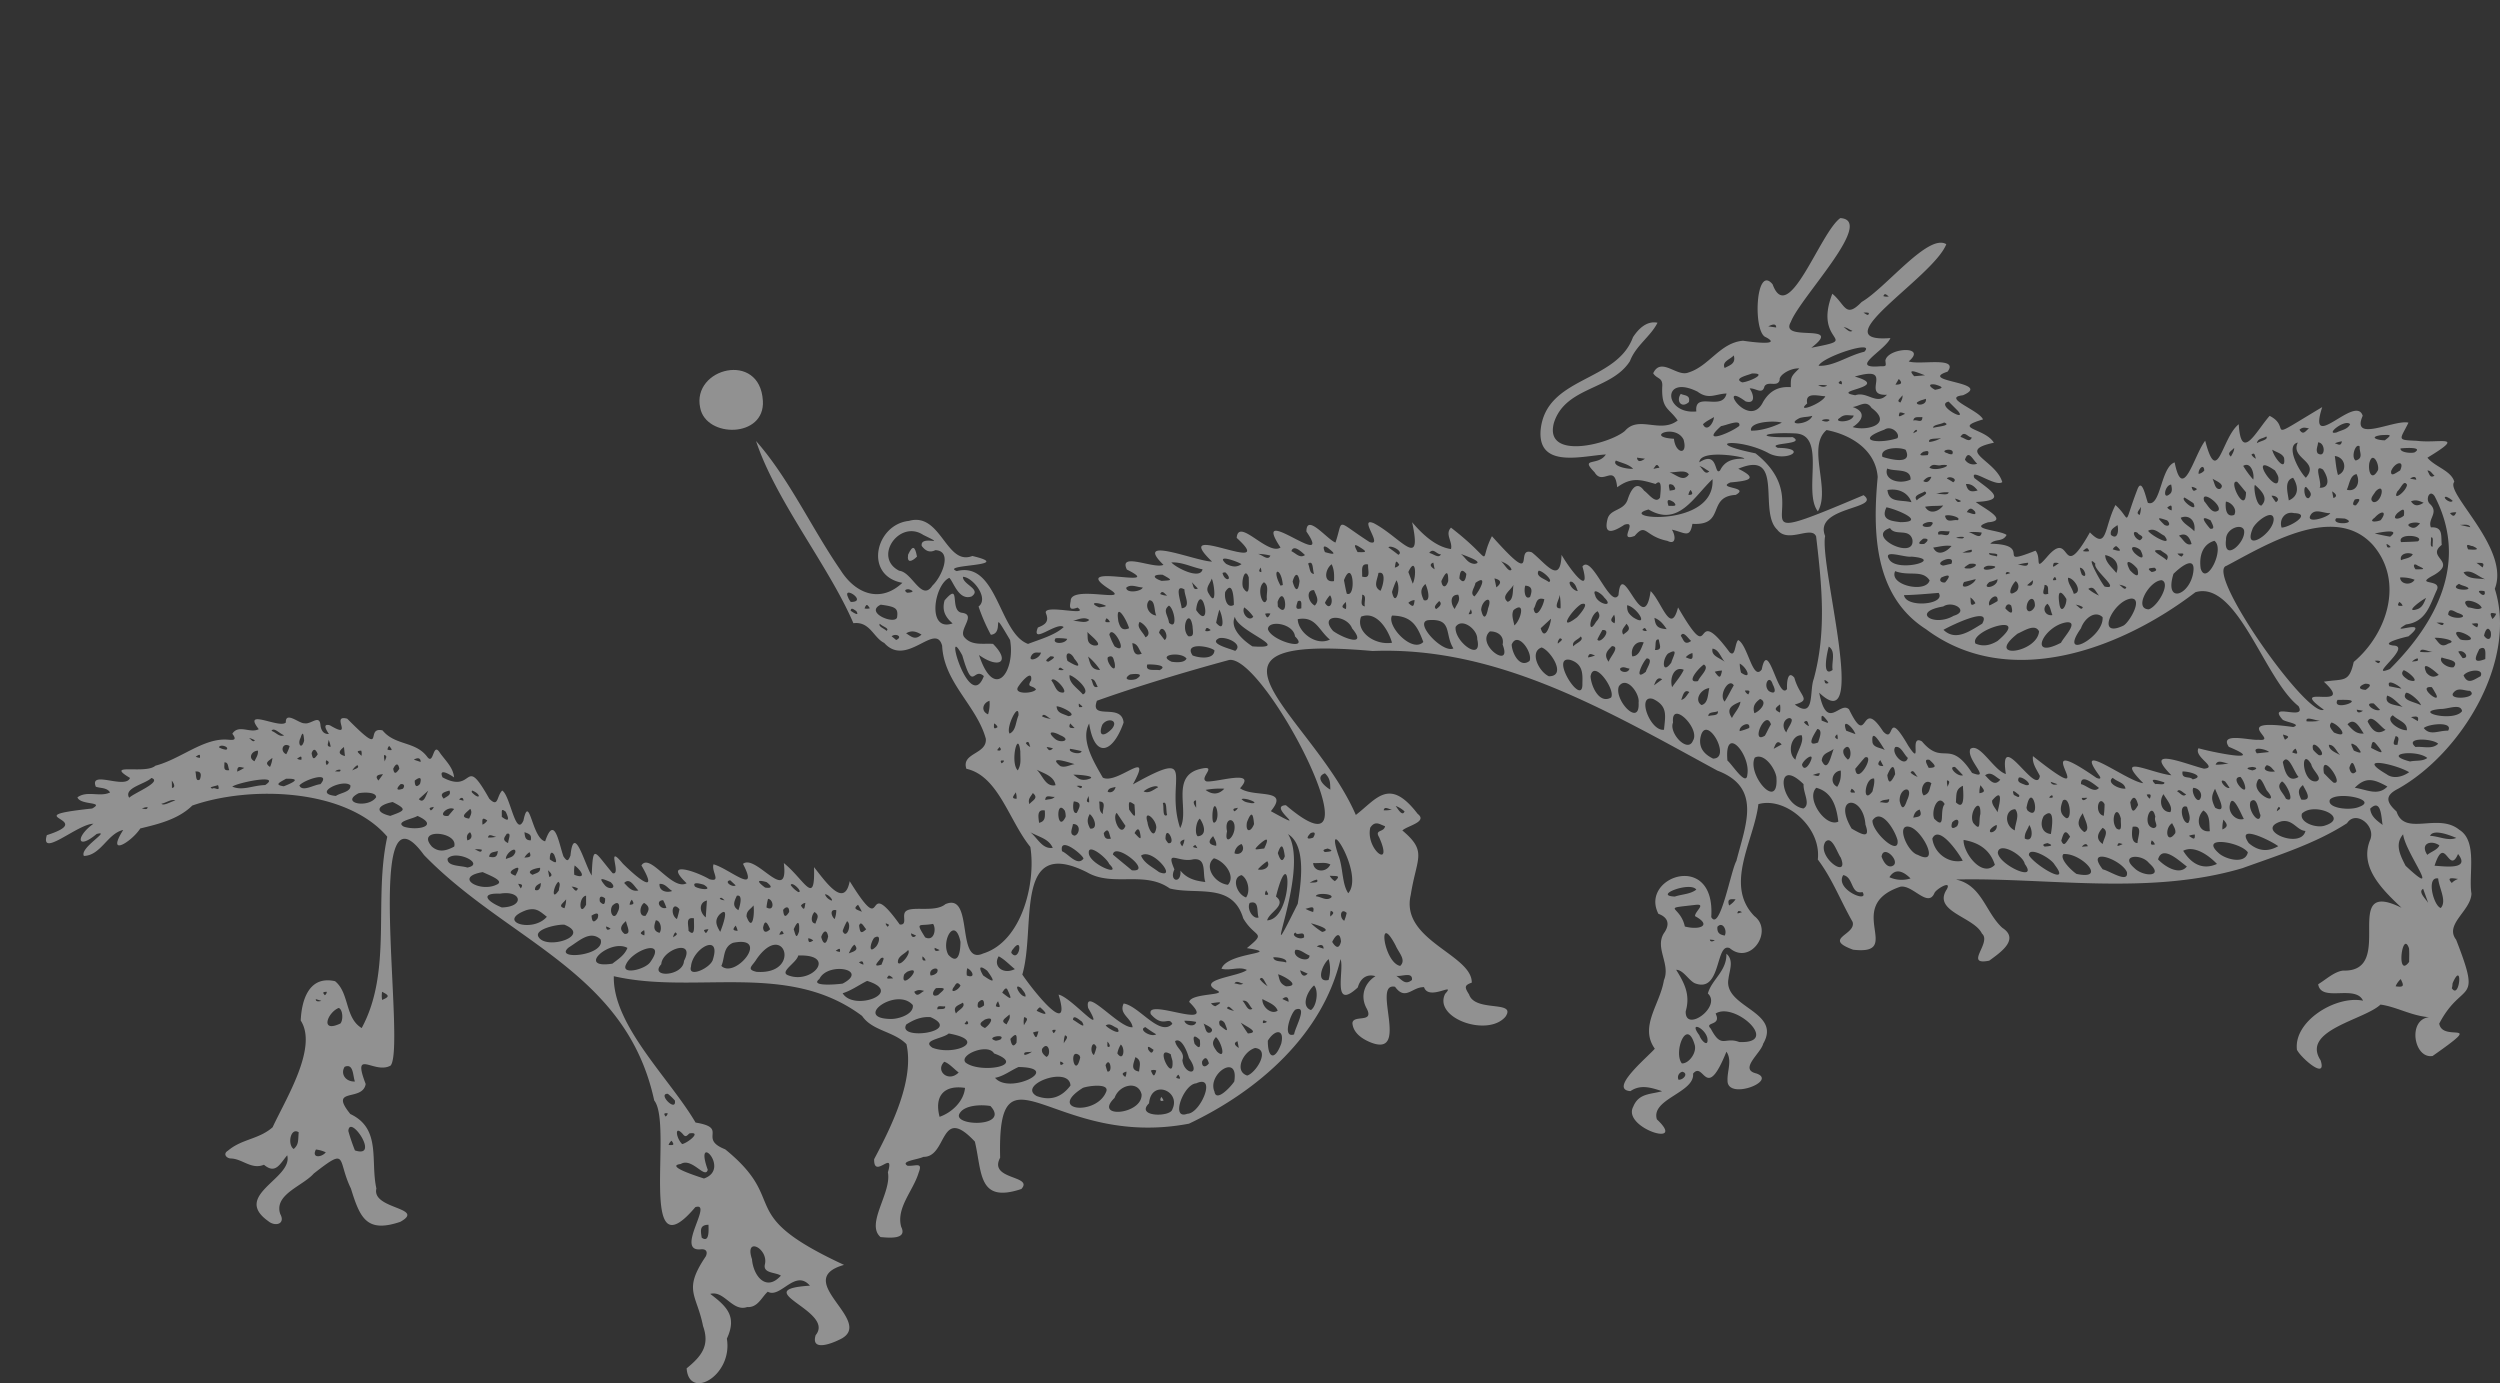 <svg xmlns="http://www.w3.org/2000/svg" width="1273" height="704.32" viewBox="0 0 1273 704.32"><rect x="0" y="0" width="1273" height="704.32" fill="#333333" stroke="none"/><g transform="translate(-2009.515 -853.631)" opacity="0.5"><path d="M2014.593,853.631q-2.192.463-5.078.923Q2011.709,854.093,2014.593,853.631Z" fill="#f0f0f0"/><path d="M3151.427,1078.9c1.173,19.613,8.974,3.325,15.733-4.276,12.03,6.038-4.585,14.289,26.774-4.468-7.916,24.569,17.106-6.926,20.614,4.427-6.175,14.006,16.336,1.75,23.308,3.5-4.364,8.886-6.268,8.77,4.186,9.236,11.546,1.479,25.6-3.624,5.456,8.606,3.772,4.636,12.217,6.615,13.694,12.288-5.028,5.513,28.713,34.116,20.615,54.448,11.629,36.537-16.775,83.636-49.325,101.886-6.884,3.5-5.832,6.88-.7,11.53,4.083,12.893,21.1.444,31.933,9.3,9.476,5.794,4.625,22.853,6.206,32.512-.25,8.745-13.9,15.618-7.806,23.463,13.376,34.245,3.335,20.04-8.6,42.714,1.652,10.021,24.521-3.051-3.372,16.5-9.591,1.563-12.851-18.58-1.778-19.743-9.01-.671-16.729-5.364-24.76-6.429-8.2,7.8-40.546,13.029-30.513,28.346,3.475,10.567-10.033-1.238-12.023-5.323-1.8-14.647,20-27.862,33.655-24.994-3.819-8.426-21.437,1.028-22.835-8.383,4.146-2.545,8.243-6.435,12.7-6.956,27.635.9-2.192-47.819,29.749-31.973-9.592-9.132-21.879-20.688-15.89-34.824,2.7-7.176-7.524-15.071-11.869-8.261-16.153,10.468-35.485,16.463-53.331,22.918-47.661,14.124-99.523,4.658-145.851,5.773,13.309,2.831,15.091,16.848,23.682,24.62,9.161,5.955-1.676,12.963-6.678,16.688-13.183,2.685,1.494-9.209-3.735-13.793-4.017-8.516-25.429-11.215-17.852-22.594,2.6-4.931-5.685.1-6.354,2-3.311,7.687-11.065-4.386-17.314-3.266-29.542,9.924,2.386,35.145-24.089,32.075-15.878-5.812,1.766-7.485-.25-14.159-6.283-11.053-10.461-22.183-17.721-31.772,1.939-16.485-16.516-32.161-30.257-28.18-2.174,18.589-17.549,41.035-2.047,57,9.958,7.589-1.958,25.246-12.519,16.333-7.478-3.222-4.084,23.328-17.9,17.815-3.171-1.621-5.833-6.815-9.4-6.8,4.087,6.578,7.347,12.593,4.864,21.117-.43,11.213,18.532-2.35,11.284-9.062,1.943-7.092,9.675-11.368,9.446-20.226,3.94,3.345,1.532,8.426,1.045,12.733-2.77,14.648,27.358,16.466,17.663,33.086-1.081,4.757-12.5,13.012-3.5,15.125,11.221,3.809-14.892,13.874-14.639,3.56-.2-4.882,2.454-10.243-.565-14.648-10.581,26.3-11.353,4.406-16.985,11.181.952,9.706-21.609,12.848-18.433,23.286,15.876,14.806-17.792,4.348-12.059-6.384,2.8-6.976,8.717-6.252,14.741-7.952-5.312-1.74-10.892-3.657-16.144-.035-11.272-.841,8.6-17.209,12.415-21.6-8.006-11.312,2.64-22.51,4.63-34.847,3.53-8.247-4.781-16.448.014-23.984,3.134-4.384,2.275-8.008-2.822-9.866-9.715-18.964,29.225-32.331,26.909,1.675,4.449,7.807,10.031-23.891,12.8-28.567,4.685-18.4,13.148-37.364-9.625-46-55.631-30.234-111.722-63.45-175.6-60.928-102.864-9.115-30.544,32.847-8.547,83.484,10.559-8.065,16.981-19.5,31.494-.539,5.311,4.07-5.513,6.128-7.795,8.443,12.883,10.854,7.28,13.668,4.255,32.837-5.427,23.109,31.222,30.294,31.088,44.637-3.84,1.381-3.727,2.337-1.386,6.008,3.07,9.314,24.45,2.745,18.507,11.392-9.11,10.527-36.767.668-30.7-11.662,5.92-6.494-8.311,3.847-10.729-3.422-6-.261-9.472,7.161-14.766-.211-12.188-2.43,7.757,35.923-12.038,28.488-4.449-1.741-9.206-4.789-9.664-9.906.254-4.6,11.128.188,7.339-7.366-3.473-6.073-1.524-12.872,4.4-16.611-4.75-1.4-7.861,1.507-9,5.743-13.512,12.487-6.671-9.445-8.8-14.415-9.16,38.5-41.809,67.021-77.157,83.779-69.14,13.174-97.73-45.275-96.161,17.339-6.148,11.432,17.241,8.91,10.8,15.926-22.141,7.415-19.931-8.325-23.662-24.127-18.01-19.258-13.866,8.031-26.221,7.759-2.668,1.405-12.013,2.142-8.091,4.533,4.073.376,7.927-2.184,5.683,3.491-2.665,9.1-11.587,17.921-8.894,27.62,3.344,6.7-6.653,5.52-10.519,5.207-7.743-6.7,5.774-22.625,3.745-32.959,3.619-12.21-7.232,3.98-7-6.712,9.2-17.291,20.483-40.555,16.46-58.56-6.527-6.64-17.341-6.673-22.593-14.375-37.7-28.269-84.834-10.665-126.431-20.231-.6,25,28.531,52.138,41.627,74.525,17.079,2.8,1.027,8.091,15.087,13.627,33.493,27.234,3.642,32.467,60.516,58.852-27.643,7.824,17.433,29.437-2.621,38.193-4.117,2.028-14.37,5.876-11.819-2.432,10.219-12.329-35.393-23.085-2.915-25.184-7.591-8.745-15.008,6.74-21.475,3.065-3.208,2.868-5.077,8.194-10.541,7.831-7.472,2.539-11.654-8.669-18.759-6.708,8.558,6.474,13.732,11.542,8.465,22.791,3.147,18.826-19.332,31.523-20.479,15.115,7.7-6.25,11.875-11.684,8.355-21.546-3.223-16.306-10.379-18.041,1.416-35.5,1.154-2.544-.062-3.863-2.644-3.552-13.136,1.261,6.7-24.494-2.708-21.482-29.652,35.172-11.177-42.277-20.917-54.3-14.244-65.8-74.477-80.927-117.225-124.987-31.5-43.363-9.027,97.176-16.992,107.177-8.208,4.736-19.913-9.35-12.717,9.4-1.535,9.276-19.127,1.348-7.81,15.3,15.884,7.451,10.11,23.946,13.262,37.913-2.561,10.64,25.407,9.629,12.188,16.966-17.067,5.78-20.494-1.8-25.144-16.924-7.259-14.919-1.181-21.5-18.889-7.7-5.621,6.428-20.431,10.63-17.12,20.632,2.831,5.122-2.567,6.64-6.157,3.6-18.49-13.2,12.855-21.694,9.712-33.48-3.7,4.3-5.91,9.865-11.845,4.8-6.33,2.7-11.071-3.113-16.9-3.173-2.311-.134-4.094-2.423-1.4-4,7.081-6.022,15.682-5.683,22.724-11.914,6.615-14.323,23.187-40.672,14.3-54.332.464-10.545,4.249-23.007,17.481-20.032,7.375,5.957,4.936,18.693,13.562,23.862,15.787-29.192,5.93-65.092,13.041-97.426-21-24.647-69.819-26.161-99.286-15.885-7.187,7.088-17.534,9.483-26.491,11.669-4.458,6.874-17.666,14.979-8.69.769-8,1.75-11.348,12.974-20.016,13.224-2.419-4.083,14.353-13.373,6.445-11.169-10.107,8.5-10.812,1.39-1.592-5.216-7.869-.026-27.316,17.729-23.737,5.8,27.121-8.674-17.6-9.2,23.086-13.561,6.742-3.693-6.094-1.537-7.49-5.7,4.959-3.594,11.391.037,16.618-2.466-1.6-2.566-4.785-2.077-7.26-2.927-3.5-8.718,15.1,1.544,17.413-4.473-13.4-7.959,7.889-1.683,12.931-6.232,12.919-3.374,24.65-14.337,36.969-13.241,1.959.126,5.106.678,2.194-3.027,3.19-5.024,9.125.007,13.459-2.336-8.612-11.046,10.635-.072,13.776-3.4-.193-5.911,6.791.535,9.405.4,3.446.827,7.889-4.975,8.265,1.3.406,2.382,1.512,4.314,4.278,4.154-1.222-1.79-3.577-5.563.544-4.4,12.714,7.533-.112-5.823,8.79-3.38,20.467,20.7,8.41,3.813,17.956,5.94,6.433,7.874,16.718,5.376,22.758,13.465,3.486,4.632,2.764-8.129,6.54-1.937,2.813,3.954,6.689,7.343,7.143,12.443-2.062-1.551-8.12-5.058-5.873-.045,16.572,8.881,10.542-12.658,23.811,10.9,4.719,4.7,3.629-1.139,6.554-4.183,4.128,2.339,6.789,24.061,10.821,15.318,3.053-14.535,4.287,9.16,11.072,10.533,4.766-14.155,7.046,1.44,9.316,7.7,1.892,2.707,2.39,2.478,3.573-.441,1.72-17.143,7.411,5.077,10.8,10.16.729-16.479,1.142-12.368,10.658-1.18,4.893,1.389-3.864-15.857,5.192-4.891,7.115,7.074,18.815,16.878,9.482.931,4.227-6.815,15.615,13.157,23.02,9.075-12.444-11.86,4.71-6.151,11.661-2.031,6.2,1.6.805-3.906,2.018-7.614,8.115,2.231,23.574,16.364,15.014-.22,6.493-5.364,23.441,21.407,20.795-.414,10.6,8.584,16.009,22.647,15.369,2.076,5.654,7.076,15.456,21.456,18.172,7.157,19.787,31.914,6.008-5.032,25.475,22.041,3.493.4,1.842-3.241,2.334-5.311.938-5.308,15.048-.094,20.909-5.028,14.7-6.371,5.157,31.569,19.22,25.113,19.931-6.146,26.98-36.4,24.035-54.26-10.935-13.514-16.222-36.146-32.56-39.8-2.726-8.2,10.6-7.3,9.9-15.312-4.623-16.847-21.384-28.6-22.237-47.348-3.382-12.373-18.105,11.352-29.483-1.414-5.561-2.726-7.262-11.106-15.709-10.049-12.3-28.816-39.565-62.421-49.574-92.779,16.794,19.046,28.3,44.429,43.013,65.734,7.661,12.191,20.356,16.964,31.51,6.472-19.751-3.579-13.783-29.733,3.331-31.526,16.377-4.655,18.889,23.153,32.271,17.863,22.77,5.381-16.974,4.137-7.939,7.691,20.744-5.205,21.4,31.631,36.312,37.088,5.9-2.287,13.71-4.43,18.154-8.574-3.384-2.99-16.8,9.362-13.146.224,3.445-1.372,5.985-2.781,4.07-7.346-1.465-4.88,22.942,2.038,16.1-2.82-3.719,1.4-4.3.5-3.45-3.339-.274-8.437,31.588,1.426,19.788-5.974-22.482-14.4,30.323.647,8.812-10.039-4.443-9.19,13.97-.092,18.636-2.407-15.764-15.366,16.731-1.7,24.733-1.65-23.017-22.108,35.152,8.519,12.548-12.069.837-10.637,15.9,9.275,22.322,4.9-16.094-24.261,27.847,13.172,13.186-8.119-.018-9.544,10.543,3.979,14.786,5.606,4.267-12.4-.557-11.771,17.38-.251,7.426,2.5-6.135-13.068,2.145-9.6,13.5,7.051,25,24.547,19.5-.513,5.222,6.146,12.021,12.546,19.814,13.673.94-3.807-3.261-7.614,0-10.9,23.635,18.306,13.327,19.044,20.844,4.343,24.609,27.67,10.976,4.9,20.338,8.243,7.2,5.712,14.517,16.807,15.111,1.261,3.518,6.188,15.461,22.645,10.63,5.942,4.786-6.444,14.234,21.713,18.364,14.577,1.7-20.174,12.76,23.138,16.365-2.051,5.678,5.428,10.231,22.907,13.956,8.307,19.408,33.405,5.966-4.6,26.256,22.827,3.066,2.831,2.572-4.465,4.36-6.208,4.943,2.453,7.463,21.259,12.008,14.96,3.268-16.649,8.314,16.142,12.889,9.972-.193-2.641.186-10.045,3.707-5.756,2.716,9.865,9.048,11.093.228,13.652,10.42,7.706,7.329-6.928,9.645-13,6.567-24.114,4.15-47.579,1.221-72.59-2.368-5.8-14.4,3.868-19.824-3.485-9.814-9.119,3.943-41.1-19.823-30.979,10.6,5.19,5.1,6.137-4.023,6.959-7.4,3.189,10.309,2.148,2.731,6.34-14.894.881-4.937,15.785-22.065,14.736-1.309,7.661-3.908,4.371-10.458,2.964,1.913,2.925,2.334,8.059-2.278,5.706-11.748-2.323-10.766-9.494-16.655-2.527-8.909,3.438,2.042-8.032-5.233-5.679-5.765,3.8-10.81,5.559-8.528-3.144,1.489-4.938,7.97-3.886,10.094-9.382,1.236-3.979,4.229-10.826,8.469-4.792,2.163,1.35,5.891,7.062,8.135,3.426.1-2.243,1.5-10.255-2.305-6.863-7.356-2.09-12.086-3.776-19.545,1.685-1.286-12.662-7.3-.451-11.532-7.679-7.7-7.817,1.907-2.929,5.777-9.039-11.841.679-34.789,7.416-33.224-12.411,2.695-27.428,38.537-24.129,47.019-47.279,2.829-4.339,7.036-8.472,12.495-7.388-3.492,6.993-11.08,11.681-14.031,19.553-9.475,14.871-32.818,12.869-38.718,31.407-5.2,19.361,28.26,10.909,36.179,4.122,6.966-8.126,18.016,1.523,26.845-5.3-4.461-6.506-8.259-5.58-7.872-17.015.474-5.124-2.715-3.926-4.6-7.035,4.024-8.5,12.082,1.971,17.84-.344,10.7-3.229,16.161-15.227,27.919-16.214,4.23.641,20.183,2.731,11.59-1.811-6.672-2.331-5.222-37.558,3.465-26.9,8,21.862,24.17-26.418,34.461-33.734,18.1,1.071-20.481,40.428-25.188,52.885-6.26,10.738,27.7-.083,10.42,13.139,26.534-5.1.569-1.413,10.709-27.5,6.7,5.508,6.584,12.83,14.943,4.179,12.481-7.277,33.942-35.086,43.083-29.411-6.594,16.944-64.1,50.6-28.44,47.8-2.637,6.259-21.677,15.725-5.259,14.367,3.3,0,3.02.03,2.69-2.9,1.127-6.639,21.665-7.816,11.856.409,5.364,1.994,25.782-2.69,19.8,5.221-15.667,5.155,23.487,5.217,7.839,12.021-11.108,1.2,8.236,7.615,10.212,12.291-16.143,4.806.942,4.293,5.539,11.872-19.84,4.26.92,8.7,4.275,20.053-3.482,2.716-16.718-7.831-14.2-2.043,8.787,6.726,17.062,11.442.691,12.155,3.44,2.841,17.4,9.549,6.273,10.35-10.771,3.471,6.27,3.971,9.425,6.452-2.012,3.787-5.732,1.7-8.309,4.473,22.811.32,1.288,12.141,23.049,3.526,3.215,3.915-.784,10.793,5.57,3.52,13.392-15.993,6.606,14.762,22.12-12.829,8.926,9.152,7.123-2.316,13.011-13.93,8.405,7.58,3.533,11.916,11.059-7.647,2.379-6.833,4.361,3.759,5.455,6.533,6.621,2.47,6.473-18.176,13.627-20.594,4.175,20.933,9.9-3.8,15.557-11.037,6.3,24.064,8.347-1.416,17.036-8.353m-246.042,14.772c34.637,27.259-17.014,51.827,55.052,21.309,9.563,7.168-25.657,5.658-19.576,20.818-3.008,14.677,22.4,104.185-3.031,79.742,4,20.168,10.529,3.977,15.194,8.5,10.241,20.975,5.392-7.2,17.382,11.263,6.37,6.823,1.294-12.57,12.738,7.183,7.684,11.755.075-6.08,7.016-2.116,10.814,12.848,13.843-1.862,25.516,16.041,10.367,4-3.3-7-.836-12.248,4.718-3.347,11.836,10.944,18.056,12.81-3.8-24.514,15.662,11.929,17.315.982-1.605-3.308-3.981-6.187-3.537-10.109,40.283,31.963-7.187-16.314,32.314,11.067,1.7.747,2.753.544,1.338-1.35-13.656-18.642,14.427,3.313,22.553,4.083-15.32-15.445,3.807-5.2,14.314-4.032-15.153-15.275,7.614-5.538,16.592-3.365,7.486-.564-5.358-5.875-2.821-10.4,7.764,2.219,35.627,7.671,15.447-.727-5.074-7.68,11.058-3.1,15.016-3.59,11.582,1.15-15.751-11.2,17.791-6.493,4.645-1.481-4.095-2.554-5.418-3.77-8.2-9.264,12.6,1.053,8.1-6.89-17.391-13.633-31.1-64.3-52.493-57.994-37.513,28.73-94.721,50.586-137.213,18.823-26.386-16.847-27.209-49.236-24.565-77.463-1.006-13.824-13.644-21.578-26.047-23.928-10.206,8.613,2.247,30.17-4.421,41.4-7.8-10.047,4.8-39.262-11.7-39.694-17.3-.776-20.618,2.422-1.138,1.9,7.294,3.965-13.785,2.709-7.534,5.466,16.539.163,4,7.756-5.143,2.462-14.475-7.584-34.971-5.55-6.259.326m-260.814,236.81c-5.516-18.552-23.706-11.794-37.38-15.235-13.024-9.253-29.065-.563-42.248-8.29-37.586-18.775-25.772,27.979-32.878,52.12,5.137,7.71,25.611,33.526,18.455,10.213,6.582,1.3,24.569,23.154,15.067,6.785-2.234-11.623,15.978,10.664,22.648,9.819-.63-4.824-7.182-6.684-4.551-12.065,7.757,1.12,18.409,17.185,24.779,10.351-1.916-4.036-4.525,2.36-10.968-4.923-3.058-8.786,35.267,9.228,19.551-6.219.864-4.738,20.806-3.145,13.6-6.128-9.686-5.444,11.96-6.842,15.769-10.187-3.88-1.929-8.661.569-12.923-.619,3.046-8.661,32.042-7.488,12.925-10.479,10.364-8.585,4.344-4.708-1.848-15.145m-60.934-99.709c-5.467,15.684-14.81,18.616-17.522.461-4.613,8.4,2.535,19.885,6.95,27.583,7.483,3.745,26.042-16.015,15.292,3.449,34.38-19.124,16.009-2.113,24.071,22.231,4.935-8.621-4.783-25.716,9.408-29.905,11.078-2.957-.5,4.65,4.119,6.162,5.69.413,25.96-6.388,16.972,3.457,7.091,5.051,25.617-.381,15.7,11.673,21.934,12.127-2.443-2.681,7.669-3.033,51.182,43.713-10.679-77.379-29.025-73.932-22.6,6.138-46.654,13.411-67.208,20.729-3.937,10.424,12.611.79,13.571,11.125m636.109-90.477c-19.537-21.509-54.186-.106-74.52,10.657-11.173,3.091,41.343,77.873,49.585,73.254-19.758-14.069,16.96,1.37.005-14.243,10.135-1.654,12.79.806,15.212-10.07,16.593-13.908,26.085-40.678,9.717-59.6m-709.967,31.39c5.549-4.176-2.946-14.976-7.939-15.141-.206,3.98,9.74,6.33,4.388,10.01-6.577,2.311-9.223-7.622-11.341-9.475-7.812,3.571-11.548,27.787,1.69,23.2-4.008-3.435-5.426-6.911-4.093-11.708,8.677-10.115,2.159,5.45,8.883,6.307,7.611.994-2.074,8.735,1.215,12.456,3.753,4.436,9.507,3,14.564,3.369,9.115,9.165,3.112,12.944-7.125,5.672,7.953,24.1,18.635,8.1,15.809-7.675-10.8-18.257-2.163-3.262-9.8-2.644a93.329,93.329,0,0,1-6.247-14.366m-28.159-36.468c-12.133-8.02-25.741,11.413-12.241,18.253,6.7.68,11.389,16.1,16.966,7.479,4.487-4.107,10.578-17.624,1.406-17.972-3.08,1.539-5.152.172-6.912-2.147-1.024-6.021,14.119.881.781-5.613m773.21,5.078c-8.3,6.452,8.188,8.222-3.95,15.34-10.672,5.6,3.983,1.764,1.5,7.523-3.546,7.45-5.275,16.291-15.762,17.64-10.537,6.224,13.467-4,1.247,6.074-2.9.615-14.9,3.665-7.717,4.685,10.036.194-13.935,17.015-1.721,11.949,24.182-24.118,40.053-54.862,22.774-88.006-2.561-3.8-4.862,1.672-2.438,3.915,4.846,4.508-1.289,7.625.549,11.972,6.4-.4,5.028,4.423,5.514,8.907m-369.757,238.656c3.274,6.5-6.04,4.017-2.438,7.7,5.551,10.55,6.905,3.906,14.47,6.789,21.342.962-2.369-20.727-12.032-14.487m38.314-318.978c-.09-5.118.021-5.419,4.314-9.535-4.632-.294-10.49,3.524-9.992,5.821-.968,4-5.874.315-7.723,3.267-1.109,4.552-4.481.747-7.585,1.123,2.177,3.1,3.09,8.113-2.03,6.584-15.012-11.125,1.686,15.113,8.919.227,3.214-5.376,7.414-7.927,14.1-7.488M2672.269,1323.1c1.64-10.317,4.577-29.633-4.946-35.506,12.045,18.806-17.207,79.976,4.946,35.506m203.573-260.814c-18.452-9.147-17.063,11.745-.6,10.094-1.149-10.584,13.283.175,15.392-9.148-5.683.17-9.081,3.3-14.8-.946m-479.159,295.435c23.242,1.693,14.255-26.686.074-6.542-2.01,3.478-5.644,5.271-.074,6.542m142.64,63.242c7.122,2.647,12.819.563,17.243-5.349-.611-10.342-27.283-.345-17.243,5.349m70.166-115.4c-2.99,6.138,3.691,7.635,3.061.631,3.341,4.079,7.6,5.214,12.674,5.792-1.564-4.468.937-12.49-6.23-11.535-7.543,1.832-14.135-5.586-9.505,5.111m-30.467,116.328c-11.061,10.754,14.131,8.637,13.759-1.718-1.657-7.293-11.442-5.03-13.759,1.718m41.545-7.386c-6.459.4-13.29,18.907-4.462,15.473,6.6-.046,15.247-20.406,4.462-15.473m-57.7,2.308c-18.627,11.725,7.059,14.406,11.915,1.863,1.708-4.447-9.525-2.842-11.915-1.863M2465,1381.722c4.084.1,12-2.458,11.255-7.088-8.189-9.443-30.8,6.8-11.255,7.088m451-123.252c-.749-4.545-6.352-12.416-11.009-9.819-4.128,8.671,12.455,27.937,11.009,9.819m-398.376,140.793c-3-5.366-17.981.652-14.513,4.628,7.191,5.777,32.07,1.714,14.513-4.628m202.65-209.113c-1.822-6.441-7.782-16.484-15.754-13.283-2.881,7.507,6.717,14.692,15.754,13.283m-302.359,159.258c-.7,3.659-10.075,8.479-4.93,10.151,12.2,4.6,24.889-10.924,4.93-10.151m84.938,67.4c-10.707-1.569-15.726,4.088-12.958,14.74,6.219-2.144,12.346-7.889,12.958-14.74m451.461-132.023c5.056,2.91,9.746,5.551,7.046-1.981-1.124-15.618-17.065-14.809-7.046,1.981m-234.04-108.48c-2.891,5.288,10.368,19.311,15.941,13.447-3.132-8.412-5.951-13.277-15.941-13.447m-335.6,166.644c-5.2,2.265-4.057,7.779-5.9,11.757,7.124,6.888,25.411-15.759,5.9-11.757m211.882,81.706c-7.216,7,11.04,7.2,11.888,3.015,4.492-9.372-10.836-15.451-11.888-3.015M3092.8,1181.38c3.082-1.858,9.873-13.65,4.029-13.735-9.191.757-18.816,20.877-4.029,13.735m-577.021,244.657c-4.78-.794-13-.5-15.571,3.592-4.723,6.795,26.009,7.6,15.571-3.592m420.533-162.028c-5.524,5.45,4.8,20.389,11.232,17.223-.913-7.409-3.021-15.069-11.232-17.223m-541.939,240.041c.665,8.437,7.166,16.832,14.72,8.362-2.7-1.8-9.217-1.074-8.15-5.71,1.977-8.038-10.6-14.6-6.57-2.652m535.476-241.887c-15.065-14.724-11.911,10.6-.079,12.388,3.884-2.066-.2-7.877.079-12.388m97.4,41.084c-2.377-7.587-8.124-11.4-15.927-12.693-.328,6.325,9.316,19.523,15.927,12.693m-667.5,48.931c6.114-11.673-11.159-5.915-11.557,1.659-6.452,7.1,11.13,6.3,11.557-1.659m531.322-102.017c2.336,1.806,9.691,13.638,10.151,7.083,1.748-10.173-11.859-26.02-10.151-7.083m-592.255,83.553c-3.86-.239-15.445,2.363-13.174,6.186,3.945,7.006,27.451-.533,13.174-6.186m440.383-155.1c-8.676.44,6.814,17.132,12.349,14.423-4.591-7.131-.311-15.2-12.349-14.423m124.175,52.163c-2.319,5.225,7.508,15.91,10.151,9.215,3.947-6.168-11.33-21.135-10.151-9.215m-368.832,158.335c-3.024,2.713-14.107,3.338-8.261,7.273,11.332,4.338,28.72-3.65,8.261-7.273m623.645-234.04c-4.826,15.642,8.3,11.1,10.085-.762,1.325-8.837-6.208-3.081-10.085.762M2453,1362.334c-4.167,2.049-8.011,4.932-12.463,6.284,5.623,9.417,31.816-.286,12.463-6.284m397.914-240.041c-17.29,4.62,34.057,9.756,32.568-15.441-9.531,8.952-17.325,24.517-32.568,15.441m210.036,67.858c1.171-2.652,9.171-10.679,3.052-10.428-11.647,1.386-20.554,19.487-3.052,10.428m10.156-7.386c-12.041,17.07,11.86,4.747,11-5.635-3.849-3.73-9.351.72-11,5.635m-83.091,115.4c11.869,6.144,2.351-12.5-4.013-14.214-7.431-2.134-1.439,12.8,4.013,14.214m50.778-112.635c-17.008,13.418,9.957,9.952,10.964-1.155-2.029-4.2-7.661-.254-10.964,1.155m-598.256,178.184c13.8-7.256-7.674-11.275-11.846-2.327-5.109,3.854,8.416,2.833,11.846,2.327M3194.82,1283.4c13.8-4.064-4.823-12.441-11.2-6.272-1.436,4.392,6.728,7.423,11.2,6.272m-348.983-62.78c.708-4.565-6.172-13.951-10.048-8.274-2.643,6.986,10.854,21.2,10.048,8.274m23.542,114.019c7.412,1.966,14.123-.471,5.206-5.269-.188-2.278,5.656-6.253.6-5.793-18.826,2.2-8.182.034-5.8,11.062M2485.314,1380.8c-4.631-.382-8.521,1.266-12.351,3.705-5,8.45,29.215,3.818,12.351-3.705m367.909-162.028c-8.615-2.552-1.51,16.662,5.555,15.677.631-7.062,2.125-11.98-5.555-15.677m288.511,78.937c3.76,2.924,13.13,5.222,14.332-.854-3.938-5.479-25.665-8.727-14.332.854m-767.208,53.548c4.231-13.652-10.53-5.4-11.223,3.839-1.75,6.021,10.3.647,11.223-3.839m-73.4-6c-8.323,6.767,19.063,4.407,16.139-4.109-5.42-4.792-10.946.936-16.139,4.109m655.035-281.125c6.045-2.219,10.914,5.4,16.158-.269-14.1.769,4.951-15.455-16.4-9.258,19.345,5.536-13.509,7.112.24,9.527m-78.936,174.953c-.565,5.117,2.457,8.04,6.517,10.048,10.092.059-4.271-24.682-6.517-10.048m-237.271,174.491c2.471-14.882-14-3.738-10.079,5.13.831,5.6,8.271-2.38,10.079-5.13M2995.4,1289.86c.966,7.52,8.294,12.889,15.493,11.282-2.452-4.546-12.254-18.484-15.493-11.282m-30.467-9.232c-.456,5.739,13.944,18.9,12.747,10.013-1.4-5.218-8.309-16.626-12.747-10.013m55.856-100.171c5.262-9.269-15.587.748-19.728,3.113,6.273,6.048,13.526.582,19.728-3.113m-257.121,7.848c.268-4.933-7.871-11.131-11-6.23-.925,7.441,13.875,18.449,11,6.23m-73.4-4.155c5.186,3.758,17.76,8.425,9.682-1.32-2.753-7.249-17.456-7.533-9.682,1.32m-347.6,168.49c8.706-12.236-9.256-6.255-12.487,1.439-2.578,5.433,10.058,2.45,12.487-1.439m468.542-153.719c-11.37-2.759,6.523,25.142,6.011,11.832.167-5.079.14-9.789-6.011-11.832m-281.125,207.266c-4,1.749-7.639,4.735-11.95,5.49,7.278,8.9,35.024-5.188,11.95-5.49m498.547-216.96c18.206-15.37-14.7-5.409-11.274,1.335,3.722,1.624,7.341,1.066,11.274-1.335m-64.165-118.636c-2.728-4.337-6.161-.8-9.669-.486,7.139,2.439,5.122,6.98.014,10.22,7.172,2.223,20.861-1.438,9.655-9.735m-685.04,255.736c-15.7,5.83,3.264,11.806,10.5,3.352-3.587-2.737-5.346-4.857-10.5-3.352M3132.04,1152.3c2.724,9.45,12.628-9.878,7-14.069-5.954,1.723-7.891,7.6-7,14.069M2649.188,1192c21.2,1.512-7.663-7.475-8.906-15.095-2.771,5.666,3.726,11.742,8.906,15.095m150.949,15.233c9.375-.016.8-13.321-3.7-14.671-6.249,2.186-1.574,12.152,3.7,14.671m-476.851,146.333c3-2.32,6.237-4.322,7.669-8.027-8.936-4.9-26.434,10.925-7.669,8.027m498.085-146.333c.264,5.054,4.483,14.345,10.472,10.8,2.393-4-8.883-19.867-10.472-10.8m-170.8,189.263c-6.031,1.7-10.924,11.789-4.033,14.043,4.351-1.262,11.992-13.205,4.033-14.043m334.672-258.967c-1.731-5.934-8.757-1.495-11.369-5.771-12.934,4.155,13.156,16.937,11.369,5.771M3112.19,1158.3c-6.214.122-14.587,14.617-6.569,14.848,4.722-1.63,11.309-13.429,6.569-14.848M2369.91,1462.967c14.028-4.84-5.3-24.565,1.936-4.457-1.277,5.032-8.076-6.459-13.743-2.935-8.1.976,7.679,6.02,11.807,7.392m803.214-181.877c-14.286,4.253,10.052,14.619,12.274,4.887-4.379-.245-6.347-6.088-12.274-4.887m-130.638,21.7c-.852-4.647-13.291-11.663-13.737-5.689.785,6.35,20.8,15.321,13.737,5.689m-370.217-124.637c.138,6.483,9.2,13.877,16.382,10.393-5.8-4.778-7.2-12.1-16.382-10.393m-1.385,8.771c-.764-6.673-13.654-8.521-13.8-3.706,1.666,6.063,21.721,11.5,13.8,3.706M3068.8,1307.863c16.165,3.431,2.166-10.925-6.664-10.1-2.1,2.31,3.932,8.255,6.664,10.1m-375.756-9.232c2.316,5.9,1.722,14.478,4.95,19.054,8.461-9.659-12.912-42.81-4.95-19.054m307.9-126.945c-16.6,2.791-4.836,10.664,5.295,4.751,8.292-2.418-.376-8.007-5.295-4.751m-126.483,223.423c-4.129-14.725-11.045,3.717-6.6,9.254,3.405.187,7.565-5.189,6.6-9.254m-607.488-70.166c11.814-.284,10.185-8.9-.9-7.031-10.416-.4-6.653,4,.9,7.031m815.216-19.388c3.038.5,13.294,7.535,12.309,1.414-2.707-6.5-21.654-13.252-12.309-1.414m-105.71-151.872c-3.423,7.179,15.781,11.407,17.546,4.7-3.75-5.625-10.409-1.932-17.546-4.7m-475,42.93c-10.172-19,3.573,30.178,10.962,10.523-5.528-5-5.352,8.979-10.962-10.523m556.249,106.634c-1.821-3.5-13.313-9.641-13.154-4.943,3.064,5.278,21.923,16.426,13.154,4.943m178.646.462c19.369,18.13-.071-6.406-1.244-16.02-4.326,5.056-1.6,10.461,1.244,16.02m-1004.941-9.694c3.774,3.206,7.566,1.9,11.3-.047,2.318-7.76-19.994-9.615-11.3.047m926.927-161.566c-4.819,12.223,11.04,1.931,10.859-5.379-.505-5.506-9.938,2.011-10.859,5.379M2636.724,1313.4c4.135-4.5-1.831-12.165-7.136-13.5-5.241,4.022.221,12.731,7.136,13.5m576.1-39.7c9.944-3.663-11.022-8.072-14.945-3.692-1.93,4.338,10.122,5.85,14.945,3.692m-490.7,70.627c-9.517-18.192-6.125,8.74,2.318,10.379,3.257-3.05-.822-6.785-2.318-10.379m54.471-153.257c.976-4.523-2.716-6.813-6.506-6.685-7.554,6.684,11.754,20.018,6.506,6.685m379.911,101.094c4.5,3.9,9.413,4.766,15.042,1.575-3.865-2.917-21.931-11.742-15.042-1.575M2661.19,1319.4c5.743,4.391-3.492,7.9-4.5,12.113,13.628-.573,12.328-43.449,4.5-12.113m479.158-16.618c-4.082-4.279-11.486-9.686-17.21-6.7,3.605,5.875,9.322,10.276,17.21,6.7m-34.621-.462c-3.854-4.9-15.137-4.152-7.488,2.524,4.43,4.6,15.776,4.78,7.488-2.524m-605.18,40.161c-2.791-13.524-10.127-.3-6.186,6.554,5.063,5.471,6.129-1.272,6.186-6.554m644.418-204.958c-1.586,12.276,10.442,1.328,9.157-4.695-1.195-3.718-9.267-.777-9.157,4.695m-196.187,162.028c-1.789-2.332-4.429-11.488-7.822-8.046-4.818,7.586,12.549,19.8,7.822,8.046m-72.012-201.265c9.875-6.389,7.421,7.2,10.572,4.12,2.521-5.23,7.1-6.045,12.178-5.986,2.19-.629-22.491-5.263-22.75,1.866m-619.49,208.651c-15.058,2.576-1.44,10.484,6.944,6.455,4.819-1.893-4.094-5.021-6.944-6.455m451.923-22.619c-2.5,11.172,12.129,21.838,4.507,4.838-2.436-4.014,2.495-2.281,3.041-5.6-2.5-.726-4.965-3.181-7.548.76m517.473-27.235c3.629,2.727,8.464,1.174,11.542-1.013-6.924-4.145-27.951-8.6-11.542,1.013m-445.46-66.011c.147,4.319,4.085,12.261,9.094,8.352,1.822-4.122-6.07-15.615-9.094-8.352M2657.035,1392.8c-.041,9.2,3.654,10.212,6.851,1.436,1.771-7.573-3.255-7.333-6.851-1.436m553.479-128.791c5.8.781,11.8,4.429,16.618-.644-6.492-3.512-10.813-5.352-16.618.644m-239.58-182.339c-15.646,5.684-2.692,7.427,6.668,4.337,1.658-2.239-3.031-6.816-6.668-4.337m280.2,222.038c4.827.238,18.515,2.338,11.968-6-4.775,11.182-6.577-10.7-11.968,6M2960.78,1041.972c6.161-6.368-21.347,2.492-23.3,7.166,7.921.295,14.783-5.135,23.3-7.166m149.564,258.506c3.325,3.569,10.932,8.367,14.676,3.6-3.385-2.314-12.476-11.484-14.676-3.6m-131.1-171.722c13.377-.1-1.919-6.548-7.2-7.574-3.077,6.4,2.24,6.948,7.2,7.574m5.539,17.542c-3.5.584-15.077-4.1-11.224,1.62,4.42,6.575,28.683-.2,11.224-1.62M2210.19,1278.32c7.42-2.723,8.884-3.179,1.225-7.072-7.431,1.465-9.845,5.033-1.225,7.072m759.822-182.8c4.025,1.221,15.6,4.248,11.811-3.606-2.818-1.556-13.5-1.306-11.811,3.606m28.62,69.243c-5.769.467-12.456,1.067-17.667,1.143,1.094,6.763,21.6,4.8,17.667-1.143m-749.2,139.87c9.4-1.8-5.75-9.306-10.038-4.606-.479,4.117,6.793,3.479,10.038,4.606m-57.241,144.025c13.13,4.349-2.827-18.981-3.351-9.857a97.18,97.18,0,0,0,3.351,9.857m409.455-141.717c9.993,4.011-3.562-12.726-9.158-8.381,1.616,3.887,5.409,5.549,9.158,8.381m-377.6-28.62c-2.156,1.528-11.58,2.827-6.989,5.467,6.773,2.262,18.526-.3,6.989-5.467m235.886-107.557c-8.545,4.071,7.518,10.512,8.35,6.369.517-4.425-.427-5.319-8.35-6.369m524.4-63.7c.21-6-7.859-3.881-11.908-5.633-1.981,5.787,6.222,8.3,11.908,5.633m-396.529,198.957c11.154,1.167-8.716-14.738-9.652-8.017,3.011,2.579,6.113,5.054,9.652,8.017m-393.76-39.237c-9.574,4.96,4.873,7.9,8.948,2.047.1-2.8-6.567-2.569-8.948-2.047m991.554-160.643c7.385-8.431-8.089-9.633-4.088-17.937-6.61,1.486.795,14.819,4.088,17.937m-200.8,12.464c-1.86-5.21-7.031-7.179-12.241-6.223.684,6.714,6.62,4.826,12.241,6.223m-366.062,78.013c3.272,1.33,10.939,2.242,11.132-2.592-2.414-2.17-15.787-4.317-11.132,2.592m51.7,192.956c.311-3.214,7.33-15.134.691-12.634-2.375,1.54-7.042,14.9-.691,12.634m583.946-165.721c-15.472,1.317,6.612,6.946,10.771,1.112-.656-4.112-7.257-.991-10.771-1.112m-678.116,78.937c-1.2-3.06-10.651-10.692-10.4-5.785-.159,5.814,17.631,12.9,10.4,5.785m40.622,98.786c-.8-2.961-3.729-10.661-7.065-8.594.636,3.9,5.182,5.468,3.716,9.689.778,7.524,9.984,8.4,3.349-1.095M2184.8,1384.03c1.535-1.814,1.234-7.138-.856-7.922-5.632,2.2-9.806,12.979.856,7.922m679.039-297.743c.685,7.472,7.237,8.79,4.906.433-4.163-8.407-20.342-1.3-4.906-.433m-217.884,233.578c2.277-3.094,1.094-9.4-2.253-11.381-5.2,1.1-2.749,9.562,2.253,11.381m533.63-195.726c-4.8-1.119-7.7,3.475-6.32,7.387,4.124-.169,15.687-7.141,6.32-7.387m73.4,186.032c-6.273-1.137-2.308,14.054,1.326,15.045,3.231-3.562-.886-10.058-1.326-15.045m-700.735-13.849c3.27,1.351,7.9,7.882,10.934,3.735-.424-2.089-12.528-11.778-10.934-3.735m407.608,20.773c-6.18,1.341-4.422-7.625-9.833-8.63-4.493,7.366,13.609,14.626,9.833,8.63m-319.439-122.79c4.379-3.47-4.675-7.494-8.261-6.436-5.448,2.665,5.037,5.123,8.261,6.436m-457.924,73.859c2.229-1.633,7.863-1.967,7.381-5.418-3.666-3.527-19.817,4.231-7.381,5.418m498.085,96.478c-3.219,2.664-6.928,10.666-1.594,12.538,2.885-1.825,4.072-9.9,1.594-12.538m558.1-114.02c2.867-.678,6.376.038,8.772-1.8-5.564-4.514-23.769-2.072-8.772,1.8M2931.7,1068.284c-6.324,5.318,7.58.1,9.231-3.65-3.473-.086-10.493-2.413-9.231,3.65m-757.052,193.879c5.9-7.071-9.019-1.974-10.745.7,1.558,3.4,7.176-.36,10.745-.7M2864.3,1319.4c3.606-1.219,7.851-1.166,10.923-3.536-2.917-4.36-22.432,3.074-10.923,3.536m393.76-84.476c2.819-4.784-9.865-3.544-12.423-1.346,3.24,4.1,7.3,1.245,12.423,1.346M2623.8,1152.76c-5.284-1-10.5-3.837-15.885-3.5,2.523,2.8,14.715,8.974,15.885,3.5m564.558,99.248c-5.65-9.445-4.893,9.688,2.553,8.729,3.89-1.4-1.987-5.459-2.553-8.729m-192.033,27.7c6.26,6.36,2.458-4.106,5.379-7.4-3.17-5.494-7.011,2.852-5.379,7.4m-51.7-75.705c-.669-3.9,1.86-9.436-1.953-11.894-.811,2.862-3.729,16.1,1.953,11.894m-414.532,8.309c-3.25,4.377,7.725,3.79,8.894,1.573-1.721-2.268-4.978-.689-2.474-4.588.8-5.806-4.751.389-6.419,3.015m603.334,63.241c-4.116,3.9-2.656,11.448,3.3,10.547-.47-3.733.417-8.172-3.3-10.547m-245.581-195.726c-10.951,9.639,4.323,3.771,9.25-.067,1-3.829-6.607-.282-9.25.067m-741.357,182.8c8.676-5.808-13.839-1.368-16.758.782,5.256,2.306,10.415-.658,16.758-.782m336.057,77.552c4.6,2.281,5.83-4.355,4.032-6.882-7.063,1.386-9.2-1.449-4.032,6.882M2925.7,1249.7c.643-3.944,4.546-8.833,3.169-12.449-5.4-.293-7.555,9.135-3.169,12.449m126.483,28.62c-2.115,3.613-1.364,8.727,3.6,9.232.559-3.627,2.325-14.367-3.6-9.232m-364.216,83.553a19.4,19.4,0,0,0,.059-10.617c-3.249,2.64-6.792,12.2-.059,10.617m395.144-200.342c8.9,2.041-6.284-8.675-4.657-11.594-5.468-5.743,2.259,8.7,4.657,11.594M3019.867,1277.4c.425-9.7-6.281-.566-3.608,4.527,4.268,5.016,2.576-.772,3.608-4.527m221.576-34.16c3.871-.435,8.509,1.392,11.541-1.666-2.765-2.74-17.5-3.406-11.541,1.666m-338.365-161.1c4.865.2,11.29-1.89,15.7-4.058-3.177-1.142-16.622-.7-15.7,4.058m266.815,20.311c-15.032-10.606,2.1,14.324,1.74,3.981.042-1.158-.816-2.345-1.74-3.981m-670.268,306.514c-2.259-1.632-4.781-4.624-7.327-5.458-4.8,4.64,2.171,10.771,7.327,5.458m-422.38-139.87c2.427-2.448,17.214-8.183,11.308-10.1-3.041,3.119-14.328,5.018-11.308,10.1m1141.118,5.539c.377,4.051,3.385,6.034,6.344,8.309-.712-3.236-.552-13.892-6.344-8.309m-180.954,11.079c.064-3.521,2.71-7.785.184-10.8-5.289.151-5.664,8.3-.184,10.8m200.8,66.935c0-2.293.118-4.6-.057-6.877-3.491-9.982-6.665,15.961.057,6.877m-879.381,92.785c2.868-.612,10.243-6.507,3.7-5.437-1.14.883-1.843,2.386-3.359.332-4.5-4.967-3.413,2.2-.339,5.1m823.064-186.955c-2.228-2.208-5.216-12.528-8.021-7.583.766,3.8,2.351,11.055,8.021,7.583m-2.77-152.334c-4.777,1.337-2.677,7.843-2.215,11.54,5.162-2.159,5.054-7.068,2.215-11.54m86.784,100.633c2.181,5.013,5.287,2.118,8.684.417,1.962-4.134-6.549-3.346-8.684-.417m-100.171,58.625c-1.268-2.049-3.506-9.1-5.047-4.106-2.371,6.053,12.523,12.645,5.047,4.106m-26.312,8.771c6.772,3.6,1.09-6.382-.049-9.694-1.944,3.768-2.036,5.5.049,9.694m15.7-160.643c-1.478-1.786-2.9-3.62-4.475-5.319-5.089-1.48,4.352,17.571,4.475,5.319m114.02,101.094c-2.973.06-6.35-2.2-8.679,1.391-1.676,3.651,13.479,2.208,8.679-1.391M2192.187,1413.573c-1.1-2.856-.611-9.448-5.241-7.491-2.207,3.521.39,7.674,5.241,7.491m1002.633-156.95c1.607,1.607,3.133,3.314,4.875,4.756,6.147,1.524-6.951-17.159-4.875-4.756m-132.946,13.849c-1.315,3.335-1.961,6.585,1.654,8.949,3.275,1.124,1.947-11.612-1.654-8.949M3217.9,1098.751c-.674,4.659,1.393,9.22,4.458,3.455.728-3.121-2.869-10.083-4.458-3.455m-29.543,25.851c-3.94,5.5,8.5,1.84,9.7-.461-3.307.252-7.224-2.4-9.7.461m-625.491,91.862c4.507-1.727-3.89-9.095-6.773-9.844-.534,4.028,3.99,6.583,6.773,9.844M2577.637,1234c3.751-4.578-2.35-5.951-4.905-2.065-2.258,5.857.813,6.307,4.905,2.065m569.174,39.238c-.494,3.974,3.539,7.8,7.218,6.632-1.453-2.6-6.1-14.34-7.218-6.632m-533.63-100.633c5.071-.635,1.3-6.23,1.41-9.605-5.435-3.1-1.784,6.151-1.41,9.605m-84.937,183.724c-2.746-2.174-5.136-4.878-8.25-6.521-3.089,4.991,2.142,9.558,8.25,6.521M2695.811,1158.3c.451,2.3.824,4.614,1.436,6.867,5.012,2.354,3.172-18.847-1.436-6.867m-159.719,128.33c3.692,2.9,6.052,8.748,11.427,7.962-2.027-4.628-6.718-5.4-11.427-7.962m82.629-104.787c-1.487-9.961-6.4.712-2.181,4.993,3.2.452,2.32-2.074,2.181-4.993m350.829,117.251c.8,2.137,2.508,5.445,5.067,4.892,5.668-1.533-4.136-11.848-5.067-4.892m192.956-21.234c-1.135-2.06-1.59-9.783-4.98-6.934-2.042,3.976,4.574,12.881,4.98,6.934m-505.932-109.865c-.48-2.856,1.38-6.894-1.51-8.644-4.312,3.1-.155,14.127,1.51,8.644m-125.56,77.552c-1.195-11.774-5.344,5.766-1.3,9.612,1.874-3.233,1.276-5.423,1.3-9.612m105.249,40.622c-1.431,6.781,2.731,4.129,3.686-.389,1.345-6.944-5.321-7.3-3.686.389m226.193-85.861c1.143-3.678,3.946-7.787-1.654-4.641-3.06,2.995-3.015,11.034,1.654,4.641m414.532-1.847c-.034-2.76.758-7.258-3.037-5.1-2.289,4.6-3.459,7.582,3.037,5.1m-462.541-21.234c1.517-1.471,7.094-8.167,2.175-6.742-4.655,2.772-12.507,14.6-2.175,6.742m276.97,102.479c-2.23-8.307-5.659,1.066-2.182,5.085,3.252,1.954,1.91-2.706,2.182-5.085m-552.094-24.927c3.08,2.894,4.545,9.005,9.626,7.917-.8-4.69-5.778-5.912-9.626-7.917m68.781-54.932c2.256.306,6.5.631,7.534-1.639-2.667-3.711-15.533-1.938-7.534,1.639m-444.538,239.579c-4.153-2.746-5.889,6.28-2.566,8.513,2.763-2.352,2.161-4.579,2.566-8.513m366.524-212.344c.218-7.534-6.718,6.615-4.522,9.327,3.256-1.548,2.947-5.546,4.522-9.327m252.043-53.548c-1.229,2.592-.026,5.184.424,7.81,3.216-2.469,6.016-12.893-.424-7.81m200.342,96.94c4.016-8.253-4.125-6.774-3.7.316.958,4.146,2.167,4.34,3.7-.316m-69.243-38.776c-2.733-8.36-10.739,10.57-3.065,5.765.977-1.705,1.751-3.527,3.065-5.765m316.669-4.616c-4.459,2.563,3.442,7.884,7.151,7.619.229-4.141-4.269-4.723-7.151-7.619m-70.166-117.251c-.962.237.341,10.357,3.2,10.5,3.856-3.744.081-7.626-3.2-10.5m-50.778,168.952c-1.952-9.158-7.41,4.9-.812,5.744,3.05-.77-.142-3.385.812-5.744m-152.8-24.466c.863,9.071,10.371-7.53,4.942-5.784-1.575,1.7-3,3.536-4.942,5.784m-369.755-71.551c-1.547-5.121-7.194-14-5.437-3.3.718,2.129,1.438,5.032,5.437,3.3m34.16-9.232c4.434,6.532,5.766,1.391,3.661-3.972-1.837-4.086-3.58.888-3.661,3.972m-242.811,155.1c-2.665,3.087-1.394,5.673.437,8.745,1.119-2.594,5.251-14.152-.437-8.745m13.848.923c3.09,8.263,4.182-1.359,3.556-5.676-1.545,2.093-3.605,2.559-3.556,5.676m451.462-152.334c8.479,5.359,1.921-5.253-3.052-6.178-.123,2.951.472,4.137,3.052,6.178M3007.4,1271.4c4.976,4.932,3.663-5.774,3.579-8.422-3.792,1.76-3.227,4.178-3.579,8.422m-113.1-59.549c-2.461-4.107-7.888,4.962-4.647,8.277,1.832-2.9,2.76-5.05,4.647-8.277m239.579-93.708c1.88,1.994,4.044,6.96,7.232,4.605,1.831-3.031-9.435-11.091-7.232-4.605m66.473-23.081c.477,3.244.668,6.543,1.616,9.694,4.95-1.861,3.963-9.037-1.616-9.694m25.851,139.408c-2.438-1.228-7.289-8.656-9.154-4.2,2.018,3.889,4.452,7.383,9.154,4.2m-128.791,49.393c-.453,2.526-1.011,8.216,2.485,8.31.008-3.089,3.074-9.27-2.485-8.31m-234.5-71.089c1.993-2.936,4.44-5.6,5.927-8.844-4.768-2.11-7.38,4.147-5.927,8.844m331.441-110.788c-5.385-3.433-.086,7.019-1.762,9.232,4.624.3,5.292-3.886,1.762-9.232m-594.1,182.339c.056-4.431-6.806-10-4.447-2.636.145,2.45,3.35,9.5,4.447,2.636m30.928,114.019c5.035,4.65,2.041-5.4-.573-7.386-2.4,2.782-1.637,4.369.573,7.386m440.844-121.405c-2.67,3.736-3.266,6.592.747,9.634,3.634-1.206-.25-7.176-.747-9.634M2579.022,1192c7.844,5.139-1.128-11.875-2.69-5.978a33.248,33.248,0,0,0,2.69,5.978m302.821,21.234c-4.45.478-7.854,6.219-3.973,8.645,3.406-.773,3.231-5.528,3.973-8.645m231.27,54.009c-2.59,3.665-1.01,9.221,3.486,9.16,1.521-2.721-1.894-6.322-3.486-9.16m62.318,2.308c5.186,2.89.389-7.827-1.97-8.771-3.463,2.871.414,5.353,1.97,8.771m-406.223-96.94c2.715-7.241-3.258-4.378-3.545.764,1.024,4.805,2.536,4.664,3.545-.764M2647.8,1322.635c-1.608,3.154,1.776,8.478,4.548,7.407-1.1-2.991.56-8.965-4.548-7.407m317.131-56.779c.489-2.173,1.188-4.306.834-6.552-4.762-.787-6.234,13.864-.834,6.552m95.094-96.016c.665,6.242,3.743,1.854,3.65-1.966-2.976-4.909-4.538-4.083-3.65,1.966m65.087,103.864c-4.6-1.882-2.469,8.736.6,8.236,1.663-2.493.132-5.175-.6-8.236m-613.028,85.861c5.922,4.173,6.167,3.226,2.073-2.391-3.651-2.9-4.694-2.05-2.073,2.391m735.356-61.4c1.851-1.6,5.267-2.551,6.156-4.846-4.189-2.9-10-1.009-6.156,4.846m-600.1-141.255c-2.067-6.1-4.159,2.929-2.789,5.383,3.317,5.1,2.828-1.629,2.789-5.383m378.526,113.558c-.252,2.288,1.823,4.01,2.707,6,1.119-4.345,3.158-12.984-2.707-6m185.57-166.182c-3.356.508-3.661,5.3-4.981,7.944,4.708,1.387,7.14-3.609,4.981-7.944m-332.365,96.94c-2.717,1.821-9.58,9.781-2.96,8.443.793-2.447,6.144-6.58,2.96-8.443m-271.431,198.5c-9-5.551,1.509,15.3.873,3.741-.042-.95-.564-1.879-.873-3.741m27.7-235.425c-.542,2.659.624,8.725,4.4,6.6.015-2.754-.4-13.2-4.4-6.6m303.744,85.861c3.016,6.65,4.661-2.438,6.084-5.919-2.552,1.949-5.688,1.958-6.084,5.919M2606.719,1180c4.585,3.976,2.74-7.21-.021-8.77-3.371,2.544-.468,4.827.021,8.77m156.027-20.311c-.271,2.309-3.095,5.255-.5,6.884,2.542-2.618,7.288-11.8.5-6.884m-135.716,5.539c4.012,7.209,2.92-4.476,1.463-7.769-.889,2.767-3.574,4.76-1.463,7.769m234.5-61.857c3.442,1.06,7.014,5.229,9.9,1.086-1.688-2.695-6.556-.9-9.9-1.086m182.339,172.183c7.514,6.457,2.239-15.863-.437-1.812-.15.4-.024.9.438,1.812m-150.487-47.085c1.337-2.784,3.949-5.213,4.324-8.308-4.055,1.671-7.7,3.443-4.324,8.308m-521.166,258.044c-4.7.051-3.963,3.177-3.443,6.579,3.793,2.727,3.583-3.233,3.443-6.579m872-264.507c-.288-1.9-6.05-6.9-7.625-6.351-2.738,3.94,4.441,4.486,7.625,6.351m-621.8,57.7c-1.959,1.419-2.758,7.735-1.065,9.007,4.9-.475,3.272-5.953,1.065-9.007m90.939-125.1c-.453,3.379-2.949,6.971,1.054,9.1,1.243-2.154,3.271-10.288-1.054-9.1m354.061,10.617c4.869-.544.287-8.1-2.922-8.156-.089,3.136,1.913,4.59,2.922,8.156m-243.272,14.31c1.587-1.8,2.517-3.271.8-5.42-4.369,2.253-5.068,12.881-.8,5.42m152.333,77.552c-.5-5.951-2.252-3.717-4,.473.613,4.894,1.918,3.913,4-.473M2666.268,1365.1c7.865-.014-.26-4.961-4-6.155.793,2.883.766,4.7,4,6.155m24.466-206.343c.162-2.978.14-5.855-1.2-8.588-3.416,2.506-4.4,9.612,1.2,8.588m37.853-4.616,2.248,5.941c1.978-3.76,1.588-14.335-2.248-5.941m148.179,235.886c.948,2.9,4.886,6.572,4.074,1.363-1.291-5.25-9.722-8.9-4.074-1.363m358.215-167.105c-2.656-1.944-4.756-4.894-7.978-5.87-1.74,4.91,4.528,4.548,7.978,5.87m-385.45-18c.445-1.928,4.061-6.592.461-6.827-2.04,1.708-6.951,12.094-.461,6.827M2720.277,1164.3c1.674,8.355,4.894-2.078,2.252-5.945a41.05,41.05,0,0,0-2.252,5.945m264.045,145.871c-3-3-7.463-5.972-10.775-.619a15.212,15.212,0,0,0,10.775.619m190.186-214.19c-1.065-2.373-3.981-2.8-6.007-4.148.433,3.387,7.162,12.178,6.007,4.148m-191.571,152.8c-1.963-1.627-3.479-6.238-6.375-5.523-2.507,3.015,4.867,10.905,6.375,5.523m265.892,39.7c4.38.14,9.3,2.794,13.387,1.053-3.165-1.323-11.689-4.786-13.387-1.053m-159.72-133.869c1.945-4.752-1.182-8.191-5.664-9.108-.022,3.547,3.208,6.073,5.664,9.108m-6.923,138.024c.358-2.9,3.5-6.375-.071-8.238-2.621,2.844-3.6,5.8.071,8.238M2157.1,1259.393c-2.932,1.744-6.419,3.062-1.125,3.855,4.67-1.854,9.29-4.054,1.125-3.855m427.458,24-4.454-6.624c-2.636,2.234,2.056,12.984,4.454,6.624m61.857-1.846c-.9,5.086,1.922,5.368,3.616.928-.458-5.083-1.2-7.2-3.616-.928m318.516-40.622c.6,2.73,4.2,2.608,6.284,3.873-1.81-2.772-7.1-12.219-6.284-3.873m106.172,21.234c3,.642,6.554,4.751,9.153,1.927-2.219-1.755-9.358-7.707-9.153-1.927M2903.539,1053.05c-2.152.909-9.719,2.493-4.958,4.525,3.4-.195,13.578-4.836,4.958-4.525m-217.422,203.573c-5.439,2.048.016,6.77,2.748,8.331-.087-3.4.06-5.614-2.748-8.331M2630.723,1180c4.792,5.637,3.329-3.778,1.61-6.7-.537,1.924-1.073,3.849-1.61,6.7M3003.71,1067.36c-7.286,1.583,10.146,11.009,4.641,4.645-1.387-1.4-2.785-2.789-4.641-4.645m-638.878,263.122c-4.525-.854-2.676,3.52-2.789,6.31,3.739,3.735,2.663-2.931,2.789-6.31m748.743-194.8c-2.735-1.341-5.081-4.317-8.308-2.537,1.6,2.514,13.106,8.674,8.308,2.537m93.247,96.016c2.342,2.583,4.414,5.1,8.26,4.667-1.876-2.615-4.6-8.677-8.26-4.667m27.236-92.785c2.878-.107,5.762-.145,8.626-.4,3.826-3.006-10.729-4.457-8.626.4m-503.625,222.961c.487-4.406-5.35-1.573-8.034-2.122,2.82,1.778,4.435,5.066,8.034,2.122m365.6-208.651c2.64,2.848,5.116,4.26,3.763-.752-2.865-3.565-7.24-5.778-3.763.752m4.155,119.559c-.837-3.554-2.331-5.45-4-1.393.635,4.182,1.252,6.381,4,1.393m-151.41-17.541c-4.256.328-5.958,6.293-1.8,8.269,1.631-2.576,2-4.964,1.8-8.269m46.162,6.463c-3.64-2.916-6.256,3.574-3.939,6.216,3.211-1.041,2.787-3.162,3.939-6.216m-305.129,80.783c1.89,3.087,3.582,3.694,4.49-.2-.436-4.678-2.385-4.034-4.49.2m393.3-70.166c-3.06-5.275-5.531,4.862-.419,5.958a43.4,43.4,0,0,0,.419-5.958m100.171-2.308c6.412.869,1.79-5.188.839-7.386-2.8,2.231-2.405,4.1-.839,7.386m-628.261-70.627c3.971,2.479,8.072,4.379,3.479-1.153-1.687-3.536-5.179-3.917-3.479,1.153m644.879,36.468c8.222,3.574,2.945-3.86-1.208-5.1-1.755,1.715-.308,3.2,1.208,5.1M2830.6,1199.845c.639-2.464,6.093-7.821,1.662-7.986-2.016,2.087-4.579,4.145-1.662,7.986m-48.47-39.237c-1.325,2.862-6.7,5.787-2.953,8.7,3.125-.9,2.455-5.665,2.953-8.7m486.083,11.54c2.3.109,4.836,1.628,6.924.266-.985-3.492-12.4-5.975-6.924-.266m-149.1,114.943c.374-1.925-.84-3.427-1.606-5.078-4.169,2.724-2.718,11.2,1.606,5.078M2663.5,1161.069c.412-.1,1.185-.286,1.182-.3-.8-9.432-6.149-8.779-1.182.3M2552.71,1215.54c3.124-.336-4.989-9.191-5.875-6.1,2,2.291,2.17,6.151,5.875,6.1m42.007-28.159c3.887-1.7-.379-6.883-2.969-7.848-1.725,2.874,1.533,4.853,2.969,7.848m5.539-11.079c-1.227-2.248-.412-7.848-3.569-7.783-2.546,2.567-.356,7.364,3.569,7.783m-4.616,24.927c-1.145,3.843,3.855,2.373,6.238,2.9,4.971-2.518-3.383-3.1-6.238-2.9m664.267,164.8c4.108,6.348,5.767-14.641.51-2.722-.27.649-.048,1.5-.51,2.722m-417.3-168.952c3.537.044,4.618-4.4,5.851-7.075-3.895-1.139-6.919,2.887-5.851,7.075m434.382-39.237c-3.66-1.3-7.048-5.26-11.078-3.522,2.286,3.7,6.942,2.882,11.078,3.522m-603.8.923c-.775-4.847-2.544-3.642-3.517.229,1.154,4.465,2.835,5.895,3.517-.229m6.924,143.563c.317,4.744,6.776,5.1,8.772.728-2.826-1.385-5-.511-8.772-.728m585.331-113.558c13.254,1.168-9.589-9.411-1.556-.65.154.252.419.436,1.556.65M2591.486,1408.5c.246-2.9,1.465-5.8-1.893-7.339-.782,3.066-2.857,6.57,1.893,7.339m-220.653-78.475.6-8.629c-4.086.941-4.032,5.859-.6,8.629m876.15-124.637c1.786,2.153,3.847,2.718,6.29,1.1-2.342-2.265-9.441-8.148-6.29-1.1m-592.717,166.182c-.3,3.951,4.561,8.208,7.793,5.924-1.088-3.109-4.966-4.305-7.793-5.924m603.8-195.726c3.136,2.967,12.141,1.346,4.72-.921-2.033-.931-4.4-2.858-4.72.921m-99.248-68.781c.725-3.036-1.278-9.391-5.112-6.959a45.322,45.322,0,0,0,5.112,6.959m-453.77,49.393c4.758,1.328,2.849-2.946,3.061-6.173-4.024-.718-2.854,3.186-3.061,6.173m423.765-23.081c.885-5.309-2.626-8.712-6.924-6.879,1.211,3.1,4.288,4.148,6.924,6.879m-577.483,119.559c2.409,1.049,4.907-.615,7.345-.964-3.192-.976-13.951-4.545-7.345.964m244.657-70.166c1.965,6.941,4.99-1.4,5.267-4.888-1.6,1.475-3.2,2.951-5.267,4.888m-59.549-14.31c3.959,1.192,2.054-5.79.845-8.23-2.753,2.581-2.451,4.7-.845,8.23m-185.108,68.781c-3.7-2.079-7.208-2.151-2.8,1.732,3.017,2.742,8.975.754,2.8-1.732m129.253-73.859c-4.177-.345-3.278,5.923.375,7.848,2.447-2.574.908-4.678-.375-7.848m580.253,39.237c3.185-3.7-3.815-3.916-6.032-4.991-1.909,2.2,3.182,5.653,6.032,4.991m-111.711-77.552c1.862-3.274-2.1-6.737-4.242-6.777-.353,2.744-.141,8.38,4.242,6.777m52.163-42.007c2.438-1.23,5.594-1.491,6.875-4.2-2.693-2.894-13.257,5.806-6.875,4.2m-539.169,214.19c.937,2.77,2.132,5.579,3.576,1.623-.6-4.144-1.411-8-3.576-1.623m245.58-78.475c-2.668,1.935-3.961,3.911-2.9,7.252,2.6-.846,7.137-5.656,2.9-7.252m-158.8-60.01c.069-6.086-1.338-4.577-3.493-.015.283,2.978,2.163,4.091,3.493.015m509.164,31.851c5.815-1.577-4.535-3.32-6.923-2.948,2.17,2.3,3.137,5.316,6.923,2.948m-902.923,232.655a27.926,27.926,0,0,0-3.622-3.451c-5.459-.181,4.452,9.828,3.622,3.451m473.157-256.2c-1.132-1.846-6.351-5.333-4.58-1.1.978,4.572,10.225,6.6,4.58,1.1m-259.89,24.466c5.984.591-1.755-5.121-3.262-6.893.408,3-.7,5.752,3.262,6.893m-239.118,120.944c2.123,2.172,3.853,4.59,7.27,3.808-2.028-1.783-4.317-6.9-7.27-3.808m468.542-144.486c-4.484-1.451-3.964,2.928-5.442,4.866,1.023,5.875,4.894-1.168,5.442-4.866m-142.64,126.945c2.6-5.406,1.7-5.9-2.694-1.918-3.354,3.314-1.439,2.247,2.694,1.918m23.081,54.471c-2.255-.8-4.8-3.318-7.18-2.867-2.172,3.907,7.322,7.041,7.18,2.867m317.593-207.728c2.14,4.7,6.869,2.2,9.33-.827-3.506-.4-5.349.235-9.33.827m-429.3,143.1c4.244.48,2.247-5.538-.2-7.385-1.474,2.67-1.361,4.413.2,7.385m661.959-148.641c5.647-4.33-4.96-2.213-7.846-1.626,2.307.542,4.615,1.084,7.846,1.626m-642.11,138.947c4.038,6.022,2.928,2.447,2.738-2.521-3.154-2.237-2.981-1.513-2.738,2.521m624.568-177.723c4.378-1.249,1.589-4.678,2.075-7.1-2.087-2.223-4.658,5.507-2.075,7.1m-273.739,143.563c.543-1.886,2.619-6.584-.417-6.865-.98,1.8-6.476,9.629.417,6.865m-383.142,37.853a8.956,8.956,0,0,0-.4-3.056c-4.943-6.977-4.018,12.206.4,3.056m335.6-78.937c-2.049-2.227-2.924-6.227-6.219-6.705-.83,3.638,3.286,4.542,6.219,6.705M2635.8,1149.99c2.742,1.394,5.148,2.046,7.847.128-2.456-1.53-13.576-5.42-7.847-.128m407.608,22.619c.8,3.508,4.452.153,4.235-1.688-.2-5.441-4.343-3-4.235,1.688M2468.7,1353.1c1.268,2.017,6.955-5.01,5.144-6.461-1.805,2.142-5.518,3.135-5.144,6.461m452.385-117.251c.345-2.163,4.982-7.091,1.4-7.341-2.9.673-3.9,4.479-1.4,7.341m177.261-91.4c3.319,3.131,5.57,3.371,3.052-1.458-2.16-2.062-6.411-2.534-3.052,1.458m-494.854,11.079c-5.183-.281-5.324,1.565-.552,3.12,5.4-.336,5.822-.2.552-3.12M2928,1075.67c-8.17,3.935,4.583,3.824,6.3-1.085-2.286.669-3.768.423-6.3,1.085m-299.128,201.265c-.092,1.467-.281,6.812,1.8,4.072,2.161-3.778-1.026-12.549-1.8-4.072m608.873-67.858c7.174,2.4.8-3.876-2.3-4.965-2.042,2.05.2,3.476,2.3,4.965M3223.9,1084.44c-6.409.941-1.97,2.63,1.931,2.635,3.884-3.005,3.094-2.855-1.931-2.635m-181.416,205.42c4.366,2.292,4.071-4.66,2.263-6.878-.9,2.586-2.471,3.866-2.263,6.878m-380.373-118.174c6.2,7.45,3.664-11.857.044-2.738-.259.472-.044,1.2-.044,2.738m403.454,117.251c-2.617-4.442-3.406-1.7-4.5,1.983,1.448,3.757,2.653.511,4.5-1.983m155.565-175.876c-.881,1.617-3.6,4.034-1.163,5.453,4.3.734,6.468-10.758,1.163-5.453m11.079,0c-2.82,5.613,4.67-.046,4.906-3.366-1.594-2.823-2.99,1.719-4.906,3.366m-283.895-37.391c-4,2.242,5.947,2.784,7.076-1.232-2.717.048-4.676-.914-7.076,1.232m253.428,143.563c-3.346,6.088,14.118.106,4.128.01-1.067-.047-2.136-.01-4.128-.01m-287.588-7.848c-1.667-5.641-5.223.453-1.922,3.421,3.187,1.818,3.69-.1,1.922-3.421m318.054-87.246c-3.452,3.743,1.231,3.34,3.334,1.235.384-3.75-.217-3.726-3.334-1.235m-11.541,2.308c-3.666,2.672,1.232,2.133,3.049,1.3,3.461-4.5.6-5.339-3.049-1.3M2323.286,1324.02c-2.007,3.113.872,8.227,2.748,3.118,1.321-2.162.976-6.691-2.748-3.118m805.061-60.01c-1.269,1.518,1.364,7.6,3.217,5.973,1.723-2.212.235-5.629-3.217-5.973m-670.73,80.783c1.6-1.929,2.6-6.566-.975-4.431-1.881,2.174-3.366,8.966.975,4.431m629.646-85.861c-3.5,2.486,3.318,5.918,6.508,5.493-.576-3.135-3.923-3.264-6.508-5.493m-57.24.923c-2.581-1.381-4.722-4.491-7.75-2.21,2.3,2.346,4.747,5.995,7.75,2.21M2762.284,1149.99c5.417-.763-4.944-4.248-6.923-5.046,2.49,1.979,3.27,4.743,6.923,5.046m358.677-14.31c2.112,1.479,3.5,5.412,6.463,4.2-.965-3.393-2.8-6.131-6.463-4.2m-733.51,190.648c.729-1.873,2.519-8.19-.8-7.354-1.233,2.744-2.617,5.239.8,7.354m506.856-282.51c-1.788,2.069-6.215,3.1-4.656,6.423,2.91-1.485,5.788-2.269,4.656-6.423m355.445,168.952c-8.544-.948,6.662,10.659,1.44,2.358a18.82,18.82,0,0,0-1.44-2.358M2571.636,1204a31.136,31.136,0,0,0-6.1-6.826c.986,3.475,1.545,6.892,6.1,6.826m551.171,51.7c-.67,4.253,3.807,2.159,5.164,4.037,6.67-1.547-1.6-4.181-5.164-4.037M2480.7,1186c-2.651-1.577-5.018-2.369-7.848-.645,2.9,1.839,4.565,3.609,7.848.645m469.465,58.625c-.507,2.145.766,3.615,2.184,5.021,2.656-.917,1.3-9.92-2.184-5.021m241.426-150.949c4.125,2.853,4.074-5.542.209-5.539-.047,2-1.276,3.568-.209,5.539M2592.871,1195.69c-1.5-1.927-1.979-5.171-4.855-5.3.492,3.051.688,7.115,4.855,5.3m-49.393,79.86c-4.315-.8-3.17,3.723-2.935,6.3,3.287-.716,3.1-3.217,2.935-6.3m608.873-17.08c-6.6.086,5.1,12.137,1.812,3.121a12.383,12.383,0,0,0-1.812-3.121m-812.908,64.165c-2.442,1.516-2.761,7.314.777,6.525,1.227-2.116,2.951-4.3-.777-6.525m612.1-87.707,4.7,1.763c-1.115-3.535-7.241-8.84-4.7-1.763m290.819-61.857c2.674-.951,3.447-3.329,4.435-5.72-2.463,1.153-11.386,7.869-4.435,5.72m-557.634,164.336c5.61-1.248-3.46-3.785-5.726-4.429a30.863,30.863,0,0,0,5.726,4.429m353.6-173.568a3.424,3.424,0,0,0-.461-5.078c-2.48,2.182-4.931,9.1.461,5.078m-178.184,19.388c-1.64-2.469-3.362-4.687-6.248-5.754.518,4.111,1.492,5.421,6.248,5.754m-502.7,142.64c-3.7-4.575-4.9,2.886-1.288,4.982a37.551,37.551,0,0,0,1.288-4.982m430.689-164.8c-.709,1.859-.468,7.495,2.43,5.778,1-2.742,1.527-5.5-2.43-5.778m430.689,82.63c5.671,2.906,7.257,3.6,2.518-2.052-1.862-2.164-2.173-.366-2.518,2.052m-663.344-16.157c5.28-.567-3.607-5.056-6-5.03.2,3.415,2.767,3.637,6,5.03m556.249-84.476c-7.072-.692.674,2.744,3.014,5.079,1.65-2.993-.8-3.119-3.014-5.079m129.253-49.855c4.628-2.886-5.055-2.249-7.173-2-.356,2.073,5.471,2.612,7.173,2m-7.386,9.232c2.617-5.635-2.76-4.217-4.552.242-.4,3.386,2.364.955,4.552-.242M2898,1205.384c5.91,4.1,2.947-2.774-.668-4.616a18.547,18.547,0,0,0,.668,4.616m-252.966-33.236c-1.657,3.051,2.59,7.66,4.6,4.715a19.373,19.373,0,0,0-4.6-4.715m-84.014,228.039c-5.734-4.267-2.132,12.588.447,1.366.1-.268.014-.6-.447-1.366m244.657-234.5c-.12,2.514-3.666,7.139.432,6.954a37.336,37.336,0,0,0-.432-6.954m28.62-68.319c-2.41,2.937,6.48,4.549,8.754,4.174-2.261-2.243-5.132-2.707-8.754-4.174m-76.167,57.7c-2.7-3.272-3.292-.8-3.551,2.328,1.973,2.69,3.171,1.386,3.551-2.328m-270.046,210.959c-2.029,1.813-2.351,4.905,1.052,3.485,3.211-2.861,4.837-3.892-1.052-3.485m24.927,20.311c3.045-2.163,5.242-6.376-.154-4.271-1.128.967-4.231,2.239.154,4.271m2.308-166.644c-3.545,1.181-4.507,5.3-.726,6.925a18.286,18.286,0,0,0,.726-6.925m374.372,119.559c1.442-2.584-1.1-7.487-3.735-4.434-.158,2.572.584,3.9,3.735,4.434m110.327-239.579c-2.3.754-4.113-1.366-6.1,1.289,3.447,2.485,13.964-2.032,6.1-1.289M2878.612,1078.9c2.066,4.521,5.711-1.216,5.559-3.663-1.985,1.311-3.793,1.925-5.559,3.663m113.1,42.007c2.335,4.218,7,2.415,9.232-.663-3.167.39-5.719.009-9.232.663m19.849,38.314c-2.879,4.755,5.35,1.315,5.94-1.446-2.269.493-3.522.912-5.94,1.446m177.723,85.4a15.663,15.663,0,0,0,2.931,2.778c5.482.921-4.627-10.225-2.931-2.778m-587.639-59.549,2.841,3.693c2.808-1.7-1.444-9.212-2.841-3.693m33.237,79.4a39.526,39.526,0,0,0-9.543.613c3.306,2.548,6.736,2.47,9.543-.613m-161.566,93.247c-.54.54-1.365,1-1.554,1.641-2.135,8.673,11.084-5.822,1.554-1.641m173.568,31.39c6.615-.483-1.228-3.714-3.655-5.576,1.065,1.705,2.129,3.41,3.655,5.576m286.664-138.947c1.962-4.6-3.927-.415-4.519,2.155.989,3.339,3.418.632,4.519-2.155M2303.9,1308.325c6.476,2.475,3.625-2.182.164-4.781a16,16,0,0,0-.164,4.781m26.312,23.542c-2.265,1.958-3.848,4.047-.74,6.53,3.741.3,1.211-3.962.74-6.53m256.659-125.56c-4.209,2.7.3,3.295,3.146,2.312,4.267-2.615.433-2.909-3.146-2.312m213.267-47.085c2.611-.672-3.527-5.985-5.226-5.74-1.665,2.942,2.773,3.95,5.226,5.74m337.9-52.624c1.072,1.727,1.165,5.667,3.858,5.255,3.018-2.227-2.036-4.086-3.858-5.255m-515.627,285.741c-3.166-3-3.7-1.684-2.661,2.03,2.451,2.788,3.137,2.168,2.661-2.03m-300.051-80.321c-4.2-1.785-6.646-2.829-2.746,1.8,2.2,2.285,6.366,1.474,2.746-1.8m93.247,24c.98,3.024,1.314,5.445,2.737,1.131.323-4.249-.284-6.573-2.737-1.131m142.178-53.548c-.141,1.988-2.168,5.246.806,5.908,2.607-.476,3.47-6.048-.806-5.908m579.33-154.642c-6.215-3.2-2.752,1.329-.264,4.243,2.872.464,1.213-2.135.264-4.243m-447.769,192.033c1.514-1.918-7.748-2.6-7.847-.6,2.749.2,5.34,2.6,7.847.6m-110.327-119.559c-.594-1.652-.568-4.236-3.393-2.823-1.3,2.228,4.672,9.91,3.393,2.823M2309.9,1323.558q0-2.307,0-4.615c-4.087.594-3.539,11.327,0,4.615m134.792-154.18c8.984.025-4.494-8.9-1.377-2.334a8.124,8.124,0,0,0,1.377,2.334m567.328-72.474a5.074,5.074,0,0,0,6.234,2.076c-2.259-1.912-4.415-7.522-6.234-2.076M2347.29,1337.868c1.487-1.922.442-6.492-1.9-6.365-.9,2.637-1.608,5.437,1.9,6.365m406.685-172.183c-4.552-.033-3.75,5.055-1.761,7.3.992-2.554,3.182-4.29,1.761-7.3m73.4,18c-.871,1.591-1.783,3.161-2.548,4.8,1.281,2.807,7.878-5.3,2.548-4.8m-386.835,153.257c1.777,4.6,5.02-3.2,2.25-5.018a26.343,26.343,0,0,0-2.25,5.018m124.175-77.09c7.11-1.615-3.68-2.6-6.712-2.52,2.4,1.719,3.17,3.05,6.712,2.52m-162.951,52.163c-5.354-1.484-4.523-.04-.733,2.791,3.321.534,4.019-.34.733-2.791m31.39,27.7c-.688-4.01-2.5-2.764-3.525.2.812,3.506,2.557,4.664,3.525-.2m800.444-182.8c.047,3.51,5.523,4.3,7.386,1.16a18,18,0,0,0-7.386-1.16m-691.5,240.041c-.482,1.869.879,3.034,2.179,4.088,2.758-.906,1.109-8.724-2.179-4.088m-16.157-5.078c.44,2.518,1.22,4.872,3.125,1.943.238-3.656.236-5.661-3.125-1.943m677.193-144.486c-1.932-1.683-2.956-5.424-5.821-5.258.126,2.85,3.54,3.938,5.821,5.258m-1030.791,200.8c-2.38,4.459,2.763,4.173,5.02,1.443a16.017,16.017,0,0,0-5.02-1.443m385.912-177.261c-.561,1.584-.653,6.707,1.535,5.806,1.291-2.657,3-5.37-1.535-5.806m22.158,128.33c3.166,4.572,4.141-2.7,1.75-4.519a13.215,13.215,0,0,0-1.75,4.519m650.88-34.16c4.083.539,4.507-.025,2.612-3.693a10.734,10.734,0,0,0-2.612,3.693m-550.71-210.036c-.854-1.943-.2-7.281-3.061-5.19.937,1.641.633,5.262,3.061,5.19m-182.339,223.884c1.131-1.811,5.1-3.229,3.5-5.538-2.353,1.5-5.32,1.86-3.5,5.538m74.782-101.556c-.271-2.537,2.109-6.431-1.9-6.4.536,2.443-.437,4.613,1.9,6.4m481.005-107.1c-3.1,2.314-1.1,6.426,2.538,5.772-.956-2.033-.869-4.1-2.538-5.772M2632.57,1384.953c3.666,3.037,4.713,3.929,2.492-1.166-1.38-2-3.577-1.868-2.492,1.166m575.175-131.1c.492,2.673,1.916,3.781,3.566,1.727-.972-2.7-1.964-6.985-3.566-1.727m-614.413-91.862c-2.783-.04-6.049-1.969-8.39.144.034,3.078,7.9,1.9,8.39-.144m435.305,6.924c.469-5.11-5.581-.778-4.182,2.28a40.377,40.377,0,0,0,4.182-2.28M2526.4,1348.024c4.082,5.613,6.329-9.211.929-1.9a3.179,3.179,0,0,0-.929,1.9m683.655-102.941c4.53,1.951,4.162,1.055,1.321-2.365-3.419-2.241-3.044-1.126-1.321,2.365m-93.246-131.1c.941-1.382.464-2.862.239-4.376-3.462.208-4.723,8.846-.239,4.376M2837.99,1186c2.345-1.724,4.308-2.712,1.621-5.539-1.015,1.943-2.994,3.035-1.621,5.539m-316.208,182.339c4.276,3.3,5.449,4.349,2.758-1.364-.774-1.834-1.85-.123-2.758,1.364m480.082-242.811c.9,4.1,4.176,1.673,6.345,2.252,2.58-1.325-4.662-3.329-6.345-2.252m-315.746,44.315c2.615,4.484,4.708-1.02,2.593-3.87a13.963,13.963,0,0,0-2.593,3.87m400.222-34.621c3.685,3.1,4.047-2.9,3.321-4.988-1.768,1.392-3.871,2.157-3.321,4.988m-417.3,8.309c2.306,1.054,4.318,3.825,6.924,1.965-1.857-1.73-5.8-5.565-6.924-1.965m610.72,41.084c-1.605-3.538-2.935-.371-3.434,1.924,1.746,2.706,4.1,2.21,3.434-1.924m-932.467,128.33c-.32,3.78,3.852,4.668,6.463,3.609-2.2-1.3-3.578-3.865-6.463-3.609m858.147-186.032c-1.466-.072-2.936-.22-4.395-.145-3.052,3.794,11.745,2.873,4.395.145m-191.571,6.924c2.462.469,6.118,4.114,6.657.2a31.192,31.192,0,0,0-6.657-.2m234.04,188.8q-1.291-3.6-2.582-7.2c-2.751,1.492,1.158,4.972,2.582,7.2m-542.862-156.95c.37,2.062-1.516,5.59,1.437,5.949-.636-1.889,1.195-5.71-1.437-5.949m197.111,67.858c.832-3.889-5.44-1.182-4.839,1.624a29.594,29.594,0,0,0,4.839-1.624m-475.927,93.708c-1.609,1.467-2.332,5.812.516,5.858.581-2.412,2.38-3.992-.516-5.858m-259.891-87.246c-.219-2.9-.578-5.528-1.854-1.364-1.682,3.156.57,6.261,1.854,1.364M2624.26,1384.03c1.081,1.622.949,5.757,3.735,4.492,2.3-1.96-2.135-3.551-3.735-4.492m381.3-102.479c-1.026,2.963.065,3.772,2.483,1.958,1.479-2.6.307-4.658-2.483-1.958m155.1-35.083,6.194-.655c-.86-1.269-9.35-3.406-6.194.655m-554.864,31.39c-.735-1.653.11-7.584-2.23-6.027.738,1.632-.452,7.653,2.23,6.027m96.94-133.869c4.3.153,5.333.088,1.183-2.479-3.4-2.189-2.881-.779-1.183,2.479m-108.019,241.887c-4.084,1.2,2.945,5.414,5.487,3.64a55.762,55.762,0,0,1-5.487-3.64m-298.666-69.7c-.007-1.465,1.127-3.265-.3-4.314-2.64,2.4-3.628,10.245.3,4.314m105.71,8.771c4.207,2.375,3.691-4.142.784-4.39a25.28,25.28,0,0,0-.784,4.39m133.869-52.624c1.682-2,4.874-3.084,1.744-5.641-1.1,1.917-2.677,3.076-1.744,5.641m-261.737,24.466c.368-3.323-5.051.638-4.823,3.485,2.217-.96,3.8-.779,4.823-3.485m-44.315-31.39-4.862,4.371c2.661,2.738,3.686-2.288,4.862-4.371m756.591-210.959,5.539-.469c-2.576-.855-10.044-4.4-5.539.469m-449.154,141.716c-3.126,4.306,3.994,2.363,4.5-1.039-1.776.269-3.031-.56-4.5,1.039m317.131-2.308c4.166.115,2.23-2.686,2.013-5.31-2.308-.57-1.365,2.934-2.013,5.31m-562.711,106.634c3.835,2.659,3.712,1.519,2.255-2.351-1.739-2.549-2.356.033-2.255,2.351M3018.482,1112.6c-1.607-1.99-3.234-3.469-5.961-3.27.791,3.452,2.27,4.38,5.961,3.27M2812.6,1192c1.173-1.654,5.752-2.964,3.807-5.077-1.307,1.716-4.823,2.439-3.807,5.077m-562.25,87.707c.724-1.695,1.774-3.229.547-4.992-2.216,2.129-5.635,4.26-.547,4.992m307.437-100.632c2.675-.288,6.309,1.563,8.311-.532-2.271-1.787-5.636-.333-8.311.532m-370.678,68.781q-.246-2.307-.495-4.616c-2.647,1.99-3.3,3.576.495,4.616m1005.864-18c-2.011.2-7.833-2.713-6.994.322a31.377,31.377,0,0,0,6.994-.322m48.47-77.09c3.95-.041,5.77.209,1.175-1.844-2.045-1.541-2.642-.114-1.175,1.844m-837.835,183.262c-1.34-3.2-2.708-5.386-3.585-.826.125,1.882,1.105,3.235,3.585.826m596.409-179.108c-1.655,1.88.507,2.809,1.907,2.521,2.788-3.206,2.7-4.587-1.907-2.521m-733.048,121.867c3.994,3.053,3.68.94,2-2.611-2.578-1.935-1.876-.429-2,2.611m726.586-24.927c4.787.016,3.094-1.522.439-4.061-3.085-.691-1.571,1.839-.439,4.061m192.956-142.178c-2.443-3.627-2.151,5.751.6,4.8,1.738-1.691,1.064-2.857-.6-4.8m-912.617,197.11c1.871-3.335,2.67-5.543-1.571-2.912-1.392,1.281-1.09,1.838,1.571,2.912m731.2-158.8c2.489-5.471-9.781-.469-4.22.868,1.117-.119,2.2-.56,4.22-.868m-345.29,200.342c.45,2.562,4.508,1.759,6.543,2.649.939-2.059-4.559-2.853-6.543-2.649m354.522-200.342c-3.155,1.941-3.708,2.46.406,2.337,3.36-.9,4.415-2.911-.406-2.337M2369.91,1313.4c-1.326-.446-6.317-1.906-4.572.913,2.221,1.428,9.694,2.343,4.572-.913m155.565,66.011c-1.945,2-5.226,3.261-1.428,5.078.693-1.8,2.087-2.878,1.428-5.078m462.079-261.737c.849-1.636,6.769-3.209,3.953-4.56-1.587,1.126-6.274,1.9-3.953,4.56m36.929,41.546c-4.833,4.145,4.324,2.9,4.1-1.437a20.252,20.252,0,0,1-4.1,1.437m209.574-11.079c1.994-1.009,4.905-.91,6-3.074-2.561-1.243-6.934-.228-6,3.074m-179.569,17.08c-.431-1.74.639-4.462-1.949-4.513.011,2.315-2.36,5.786,1.949,4.513m161.566,48.931c2.459-1.714,3.343-3.144-.266-3.131-3.177,1.108-3.871,2.894.266,3.131M2110.942,1255.7c.534,1.549-.05,5.589,2.307,4.066.771-2.208.9-4.3-2.307-4.066m48.008-12.925c-3.415-2.22-5.2,2.587-1.73,4.155a18.684,18.684,0,0,0,1.73-4.155m1104.65-82.63c-6.955,3.811,11.381,3.8,2.089.924a7.381,7.381,0,0,1-2.089-.924M2643.649,1292.63a5.406,5.406,0,0,0-3.56,4.749c3.015,1.3,5.756-1.854,3.56-4.749m-37.391-.462c4.622,1-1.2-10.218-1.325-2.345-.014.621.556,1.256,1.325,2.345m24.466,1.385c.367-1.87-.776-3.33-1.533-4.928-2.727,2.635-2.425,4.34,1.533,4.928m-390.99-15.234,2.966-3.5c-3.522-1.793-9.016,4.176-2.966,3.5m840.605-112.173c-1.759-1.728-2.531-5.406-5.538-3.407a22.285,22.285,0,0,0,5.538,3.407m48.008-47.085c-1.493-.969-2.974-1.958-4.509-2.856-2.713.981,7.252,8.539,4.509,2.856m-267.277,1.385c1.932-.069,5,.573,2.664-1.869-2.5-1.6-3.911-1.739-2.664,1.869m366.986,91.862,6.171,1.215c-.734-1.328-7.847-5.6-6.171-1.215m-221.115,41.084c-3.969-.382,1.291,5.243,4.074,4.234-1.523-1.628-2.291-2.486-4.074-4.234m-362.831,119.1c1.661,1.371,2.547,5.605,5.078,4.062-1.656-1.53-2.234-4.738-5.078-4.062m-112.635-6.463c-4.618-3.375-.581,4.7,2.221,4.241-.009-1.794-.979-2.423-2.221-4.241m-294.05-96.478c1.492-1.224,3.958-1.72,2.884-4.154-2.248.7-5.553,1.365-2.884,4.154m336.057,17.542c.327,2.428,1.163,3.34,3.687,2.776-.992-1.861-.932-6.449-3.687-2.776m321.747,33.7c-2.986-.192-4.334-.157-3.314,3.148a10.79,10.79,0,0,0,3.314-3.148m-83.091-161.566c-3.332-1.282-.237,4.486,2.745,4.615-.854-1.921-.864-3.109-2.745-4.615m302.821-31.39c-5.135-1.737-5.281-1.546-1.409,2.272,2.034,1.181,3.578-.1,1.409-2.272m124.175-9.694c1.965,2.853,3.854,2.277,6.464.711-2.288-.878-3.788-1.768-6.464-.711m-750.59,240.041c1.972-3.71-4.79-2.23-3.2,1.411a4.961,4.961,0,0,0,3.2-1.411m378.988-138.947c2.089-.4,2.858-2.517,4.156-3.961-2.705-1.775-3.308,1.879-4.156,3.961m-318.516-31.39c-2.448,3.132,4.987,3.141,5.863.324a27.713,27.713,0,0,0-5.863-.324m447.769-126.483c4.448-.844,4.341-1.449.063-2.712-3.523-.5-3.321.954-.063,2.712m28.159,223.884c-1.381,2.821,4.025,1.109,3.207-2.331a7.1,7.1,0,0,0-3.207,2.331m-397.914,119.1c-.727-2.7-1.843-3.833-3.453-1.02-.349,2.636,1.51,3.554,3.453,1.02m-33.236-138.485c2.823,1.266,4.978-.9,7.369-2.108-.781-1.55-5.813.556-7.369,2.108m-387.759,106.172c3.926-1.681,3.643-2.28-.013-4.155a12.553,12.553,0,0,0,.013,4.155m306.514,2.77c.13-3.015-1.04-3.625-3.056-1.4-.7,2.837.366,3.52,3.056,1.4m-369.756-129.715c-3.2.122-5.163,3.787-1.724,5.419.78-1.884,1.965-3.1,1.724-5.419m1096.8-113.558c1.913.512,2.9-.958,4.155-2.084-2.065-1.338-9.235.2-4.155,2.084m-366.986,57.7c-1.359-.971-4.078-5.622-5.289-2.581,1.4,1.7,1.66,5.186,5.289,2.581m-149.1-43.854c3.072-1.631-3.927-5.277-5.077-3.8,1.538,1.113,3.077,2.224,5.077,3.8m319.439,117.251c4.633.672-1.718-4.837-3.52-3.757-1.154,2.4,1.19,2.768,3.52,3.757m-158.334-57.7c2.339,3.263,2.91,3.6,3.693-.588a12.138,12.138,0,0,0-3.693.588m-432.074,131.1c-1.175-1.169-2.7-4.723-3.626-1.8.495,3,.642,4.644,3.626,1.8m233.578-192.033c5.025,1.462,5.933,1.235,1.432-2.191-2.409-1.591-2.444-.153-1.432,2.191m86.323,13.387q.479,2.292.958,4.582c2.779-2.144,2.58-3.8-.958-4.582m3.231-8.771c1.617.969,4.09,6.212,5.489,4.239-.915-2.21-3.263-3.3-5.489-4.239m370.679,102.941c-2.322.049-5.6-2.3-6.692.693a29.755,29.755,0,0,0,6.692-.693m-575.175-79.4c3.85-.535,4.872-.6.549-1.846-3.447-.892-4.839.027-.549,1.846m-157.873,155.1c.132-2.981-1.731-2.918-3.082-1.035.29,2.921.906,4.531,3.082,1.035m-100.632,1.846c.218,2.981.969,4.1,3.081,1.409.96-2.917-.389-3.064-3.081-1.409m361.446-156.488c-.1-1.7.594-4.721-1.84-3.593-.678,2.215-1.751,4.737,1.84,3.593m546.093,48.47c-5.815-.7.348,4.553,3.2,3.26-.913-.933-1.827-1.866-3.2-3.26m-77.09,64.165c3.156-1.479,2.524-2.685.495-5.044a17.069,17.069,0,0,0-.495,5.044m-920.465-24.927c-.048,2.542.711,3.919,2.677,1.7.858-2.949.34-4-2.677-1.7m351.752,144.948a28.451,28.451,0,0,0,.958,3.2c2.959.764,1.254-8.127-.958-3.2m427-327.287c-1.34.918-6.2,1.244-5.455,2.742,1.642-.627,9.721-1.12,5.455-2.742m-12.464,197.111c-2.052.678-2.825,2.135-3.239,4.147,2.677-.546,4.884-.41,3.239-4.147m20.773-189.725c2.086.394,4.645,3.258,5.8.262-2.106-.086-3.784-3.873-5.8-.262M2675.5,1340.176c.369-3.982-3.613-.36-4.315-2.469-2.831,1.177,2,4.131,4.315,2.469m-414.994-41.084c2.868.656,4.24.26,4.432-2.954-1.918.875-3.9.153-4.432,2.954m970.781-61.4c-.595,2.223-2.291,5.138,1.065,4.345-.081-1.611,1.485-3.954-1.065-4.345m-616.721,144.948c.406,2.389,5.462,3.517,6,.589a25.013,25.013,0,0,0-6-.589M2150.18,1248.776c-2.145,1.7-4.262,2.583-1.224,4.616a13.549,13.549,0,0,0,1.224-4.616m198.957,72.474c-4.258.151-1.507,5.036,1.658,3.883a24.146,24.146,0,0,0-1.658-3.883m220.653,74.782c-2.027-4.407-3.88,2.332-1.3,4.073a21.2,21.2,0,0,0,1.3-4.073m417.764-328.21c-.555,1.725,5.246,1.531,4.557-1.9-1.766.688-2.81.644-4.557,1.9m-407.146,318.516c-2.126-.647-3.637-2.8-5.93-1.314,1.257,1.676,8.726,5.73,5.93,1.314m337.442-164.8c-2.534,1.887-3.259,2.676-.034,4.154a12.4,12.4,0,0,0,.034-4.154m-54.471-111.711c-2.978-1.257-2.024.673-1.725,2.891,2.375-.445,4.019-.157,1.725-2.891m386.835,84.938c-1.9.169-6.338-2.541-6.4.063a29.742,29.742,0,0,0,6.4-.063m-214.652-23.543c-1.614-1.56-2.95.181-2.946,1.493,2.707,2.851,4.272,3.183,2.946-1.493m-383.6,134.331c2.7.862,6.8-1.139,4.794-4.155a24.681,24.681,0,0,0-4.794,4.155m-369.294,2.77c1.721-.912,4.09-1.05,3.814-3.572-1.741.057-7.98,1.575-3.814,3.572m-12.463-16.157c-.021-1.628,2.046-5.571-.724-4.723-.812,1.506-2.828,3.06.724,4.723m269.123,85.4c4.577,2.314,6.421,2.287,1.829-1.737-.2-.182-1.2.52-1.829,1.737m23.081,5.539c-1.175-.762-4.633-4.044-4.548-.924,1.834.826,7.181,5.477,4.548.924m26.774-96.016c2.37,2.442,3.774,4.437,2.75-.251-.423-2.025-1.322-2.539-2.75.251M2556.4,1244.16c-1.424,1.734,5.359,3.383,5.82,1.2-1.633-.4-3.265-.8-5.82-1.2M3268.217,1142.6c3.2.31,6.929.383,2.3-1.683-1.046.171-4.061-2.228-2.3,1.683m-616.259,2.308c2.148.363,5.175,3.794,6.4.865a26.827,26.827,0,0,0-6.4-.865m-373.448,141.716c.254,2.309.368,4.163,3.229,4.156.47-2.6-.351-3.256-3.229-4.156m830.449-24.466c1.271-.369,4.976.83,4.563-.931-2.156-.593-8.605-3.033-4.563.931m51.7-173.568c1.265-1.108,6.223-1.744,4.782-3.5-1.809,1.226-4.32.849-4.782,3.5M2866.148,1412.65c2.445.249,5.319-3.212,1.96-4.055a2.924,2.924,0,0,0-1.96,4.055m-419.61-68.781c-1.5,1.118-2.074,2.879-2.9,4.486,2.139-.911,5.625-1.522,2.9-4.486m-146.794-23.081c-1.436,1.935-4.53,3.522-.852,4.546a13.29,13.29,0,0,0,.852-4.546m577.021-220.653c1.7,1.2,2.823,4.96,5.078,2.732-2-.99-2.714-2.033-5.078-2.732m-154.641,173.107c1.1,1.437,3.39,5.642,4.543,2.8a13.343,13.343,0,0,0-4.543-2.8m-65.088,91.862c-1.285-1.2-2.488-5.939-4.105-3.662a14.787,14.787,0,0,0,4.105,3.662m224.346-137.562c1.708-.774,5.224.1,4.83-2.556-1.547.823-5.006.136-4.83,2.556m-152.8-57.7c2.514,2.513,2.836,1.845,3.2-1.411a4.976,4.976,0,0,0-3.2,1.411m-555.326,77.09c-.877-2.437-2.135-3.324-3.121-.556.489,2.986,1.1,3.666,3.121.556m992.477,5.539c-3.338,2.875,2.1,3.777,4.155,3.165-1.585-1.32-1.756-2.544-4.155-3.165m-312.053-40.622,4.155-3.079c-2.428-1.581-3.367,1.074-4.155,3.079m-393.3,142.178c.313-1.384,2.251-4.292-.314-3.3-1.8,2.207-4.593,4.9.314,3.3m554.4-186.955c.344,2.375-.375,5.178,2.58,2.96a8.01,8.01,0,0,0-2.58-2.96m-858.608,70.166c-1.949-.453-5.344-4.426-6.463-2.184,2.224.638,4.116,3.422,6.463,2.184m583.022-92.785c1.968.214,4.873,3.118,6,.633-2.249.194-3.824-3.591-6-.633m253.889-15.695c-4.807,1.234-2.146,3.122,1.381,2.181,1.549-1.532,1.9-2.6-1.381-2.181m-489.314,230.809c4.376,1.753,3.259-2.233.236-3.693a9.344,9.344,0,0,0-.236,3.693m193.418-31.851c-3.181-2.927-3.916,2.6-1.229,4a20.931,20.931,0,0,0,1.229-4m322.209-60.933c3.614-.606,2.238-1.825.521-4.095a11.047,11.047,0,0,0-.521,4.095m-918.619,3.693c-2.094-.937-4.858,1.282-7.146,1.642,1.19,1.3,4.7-1.067,7.146-1.642m576.56,88.169-3.814-1.724c.435,2.449,1.917,3.818,3.814,1.724m423.765-220.653c3.211-2.2-.693-2.519-1.085-3.752-3.351-2.015-2.045,2.882,1.085,3.752M2836.6,1203.076c-1.171,1.686,3.8,3.27,4.615.227-1.715-.125-2.869-1.278-4.615-.227m132.022,68.319c1.989-.2,4.851,1.481,4.816-1.645-1.763.621-3.442.116-4.816,1.645m-420.072-2.77c-1.988.2-4.851-1.481-4.816,1.646,1.763-.621,3.443-.116,4.816-1.646m366.063-24.466,4.075-2.228c-2.338-2.7-3.2-.02-4.075,2.228m85.4-158.335c-1.707.745-7.11-.241-6.159,2.108a15.294,15.294,0,0,0,6.159-2.108m21.7,66.011c-1.494,3.046,11.922-1,2.1-.892a4.113,4.113,0,0,0-2.1.892M2518.55,1392.8a7.655,7.655,0,0,0,2.413-.67c3.129-3.211-8.562-1.019-2.413.67m663.806-311.13c1.917,3.045,2.964.756,4.843-.7-1.963-.252-2.965-.891-4.843.7m-967.55,172.645c-.588-3.25-1.9-2.53-3.115-.033.4,2.807,1.354,2.784,3.115.033m789.365-120.944c-1.62.345-7.1-1.19-5.565,1.821,2.09-.866,5.2,1.908,5.565-1.821m-12.925,6.463c2.294-1.631,2.488-2.97-.522-2.664-1.846,1.542-3.571,3.081.522,2.664m-671.653,180.492c-2.165-1.67-3.174-.857-2.664,1.677,1.786,1.873,2.75,1.694,2.664-1.677m719.2-169.875c1.9-.247,5.327,1.849,5.424-1.039a27.661,27.661,0,0,0-5.424,1.039m81.245,115.4c1.564.665,3.071,3.317,4.616,1.432-1.472-.421-3.327-3.256-4.616-1.432m-180.954-36.006c1.285.27,4.471,2.26,2.756-.068-1.635-2.027-3.366-4.241-2.756.068m-372.064-21.234c1.044,1.585.808,4.978,3.446,3.941-1.054-1.428-1.219-3.918-3.446-3.941m715.507-33.236c-3.343-.875-3.334-.241-1.937,2.679a6.655,6.655,0,0,0,1.937-2.679m-72.012-58.164c-.843,1.473-1.609,3.222.619,2.956,1.444-1.783,3.219-4.032-.619-2.956m-61.4-26.312c-1.184,1.557-4.018,2.477-1.689,4.459.872-1.487,1.742-2.973,1.689-4.459m-500.393,180.954c4.8.2-3.242-3.086-5.077-2.068,1.526,1.527,2.4,1.566,5.077,2.068m339.289-13.387c-1.256-1.037-2.285-4.459-3.692-2.176a9.8,9.8,0,0,0,3.692,2.176M3249.291,1136.6c.364,1.3-.859,5.137.973,4.528-.392-1.127.7-5.268-.973-4.528m-379.449,60.933c2.99,1.374,3.833,1.374,3.4-2.139a6.991,6.991,0,0,0-3.4,2.139m-235.886-42.93c1.09,4.632,5.58,3.871,1.7-.1-.234-.272-.812-.25-1.7.1m363.293-40.161c1.788-.464,6.24,1.051,6.462-.88a15.054,15.054,0,0,0-6.462.88m-710.429,198.034c-1.495.881-3.08,1.478-2.932,3.531,2.335.979,3.073-1.943,2.932-3.531m847.068-210.036c-.238-3.87-3.233-.678-2.879,1.738a4.863,4.863,0,0,0,2.879-1.738m130.176,27.7,5.267,1.2c-.55-1.931-4.048-1.131-5.267-1.2m-583.946,197.111c.907-3.646-1.417-2.142-3.911-1.629a16.545,16.545,0,0,0,3.911,1.629m0-37.853c1.234-1.935,1.227-3.274-1.238-2.328-2.116,2.059-2.461,3.6,1.238,2.328m325.44-195.264c1.893-3.891-7.711-1.928-2.377-.467a3.51,3.51,0,0,0,2.377.467m7.386,29.543c1.512.116,5.455,2.381,4.15-.4-1.2-1.223-2.495-2.58-4.15.4m252.5,74.32c4.058.021.41-4.759-2.237-3.3.592.947,1.184,1.894,2.237,3.3m-1139.733,53.086c.139,2.252-.845,4.452,2.529,3.934-.762-1.351-.331-4.187-2.529-3.934m565.481,60.472c3.552-3.207.506-2.472-2.655-2.77a7.382,7.382,0,0,0,2.655,2.77m142.178-135.715c-1.185,1.88-2.65,3.082.219,4.4a7.182,7.182,0,0,0-.219-4.4m-203.112,199.419c5.014-2.784,1.481-2.016-2.161-1.531a4.287,4.287,0,0,0,2.161,1.531m-426.073-114.943q1.165-1.605,2.327-3.212c-2.485.1-4.484.868-2.327,3.212m1055.719,52.163a8.771,8.771,0,0,1,3.231-2.059c-2.278-.257-6.333-1.279-3.231,2.059M2978.321,1055.82l-1.7,2.915c2.212,0,4.226-.414,1.7-2.915m-296.358,288.972,3.46,1.157c.041-2.6-2.156-2-3.46-1.157m-244.657-18.465c-3.531-.734-2.579,3.133-.831,4.525a13.15,13.15,0,0,0,.831-4.525m95.555,58.625c.775-1.789,3-3.594.062-4.154a12.3,12.3,0,0,0-.062,4.154m-316.208-120.482c1.184-1.567.4-2.657-1.265-2.29-2.1,2.1-2.411,3.565,1.265,2.29m632.415-168.029-4.062-.553c.349,2.864,2.705,1.568,4.062.553m-598.256,190.186c-1.676,1.048-1.856,2.351-1.381,4.157,2.19-.517,2.74-2.285,1.381-4.157m249.735,78.013c-2.15-2.738-2.676.246-3.645,1.147-1.91,3.334,2.812,1.184,3.645-1.147m-82.629-47.547c2.827.353-3.257-5.829-3.832-3.542a12.993,12.993,0,0,0,3.832,3.542M2477,1367.873c1.458,3.212,3.045.519,5.056-.439-1.96-.464-2.976-.816-5.056.439M3087.263,1142.6c3.191.993,5.337,1.35,1.931-1.583-.431-.252-1.572.71-1.931,1.583m-489.776,265.43c1.357,3.123,1.716,3.354,2.77-.031a2.945,2.945,0,0,0-2.77.031m474.081-252.5c3.127,2.542,1.511-3.624-1.043-3.572a14.562,14.562,0,0,0,1.043,3.572m-819.832,110.788c4.034,4.27,5.241,1.183.238-.894-.111-.066-.461.279-.238.894m327.748-2.77c-1.616.533-3.6.4-4,2.459,2.005,1.037,3.866-.824,4-2.459m693.349-81.245c1.389-2.825-.583-2-2.748-1.869a6.98,6.98,0,0,0,2.748,1.869m-813.37-1.846c-1.031,1.451,2.469,2.524,3.395,3.654,1.786-1.323-2-2.129-3.395-3.654m520.7-116.328c-.747,1.39-3.524,2.969-.986,3.693.636-1.231,1.273-2.461.986-3.693m-359.6,210.036q-.037-1.885-.075-3.769c-2.308.264-.61,2.807.075,3.769M2993.093,1094.6c1.276-3.107-1.452-1.762-2.257-1.714-2.963,2.025-1.208,2.044,2.257,1.714m-714.583,204.958c2.321-.176,3.786-.131,2.608-2.77a7.528,7.528,0,0,0-2.608,2.77m900.154-53.547c2.89,1.1,3.049.776,1.734-1.959a3.63,3.63,0,0,0-1.734,1.959m68.781-143.563c1.083,1.586,1.2,4.188,3.693,2.621-1.3-.876-1.9-2.728-3.693-2.621M2492.7,1375.259c-1.6.345-4.3-.946-3.9,1.639,1.2-.547,4.418.39,3.9-1.639m204.035-205.881c-1.606,1.76-2.829,2.72.079,3.615a9.659,9.659,0,0,0-.079-3.615m-150.487,27.7c-.972,1.006-3.442,2.422-.92,2.715,1.637-.975,4.862-2.834.92-2.715M2264.2,1288.937c-1.545-.04-3.876-1.989-4.23.385a14.323,14.323,0,0,0,4.23-.385m-42.007-39.238,3.46,1.157c.041-2.6-2.156-2-3.46-1.157m1054.334-85.861c-2.685-.387-4.024-.188-1.313,1.788,1.138.555,1.941-.2,1.313-1.788m-556.249,111.25c-1.545-.04-3.876-1.989-4.23.385a14.323,14.323,0,0,0,4.23-.385m-460.694,5.539c-2.784-1.882-2.566-.553-2.461,2.155a5.165,5.165,0,0,0,2.461-2.155m841.99-159.72c-.472,1.537-3.012,3.287-.57,4.155a11.289,11.289,0,0,0,.57-4.155m-653.188,202.65c-3,2.223-.347,2.484,1.938,3.6a29.4,29.4,0,0,0-1.938-3.6m463.464-294.512,4.041.577c.046-2.627-2.871-1.125-4.041-.577m-358.677,365.139c.473-1.536,3.014-3.286.571-4.154a11.306,11.306,0,0,0-.571,4.154m437.152-318.978c-1.783.347-4.31-.676-4.6,1.846,1.779-.808,4.685,1.763,4.6-1.846M2098.94,1260.317q.039,1.885.077,3.77c2.308-.264.61-2.808-.077-3.77m565.481,111.25,3.177,1.44c.065-2.856-1.591-2.856-3.177-1.44m330.518-265.891c-1.84-.116-3.006.848-4.153,2.145,2.032,1.362,3.389-.252,4.153-2.145m149.564,155.1c-3.992-2.155-.164,4.016,2.265,3.276-.6-.938-1.2-1.876-2.265-3.276m-607.027,127.868c1.585,3.63,1.835,2.737,2.77-.609a7.555,7.555,0,0,0-2.77.609m620.875-135.254c-3.413.373-3.124,1.057.025,1.762,1.816-.393,3.313-1.416-.025-1.762M2419.3,1324.02c1.923,3.069,1.807,1.132,2.282-1.411a3.153,3.153,0,0,0-2.282,1.411m-292.665-79.4c2.172-1.206-3.05-3.2-3.692-1.228a8.7,8.7,0,0,0,3.692,1.228m256.659,66.473c-3.589.63,1.348,3.917,2.77,2.575-.769-.705-1.538-1.409-2.77-2.575m587.177-58.164q-.788-1.519-1.578-3.038c-1.689,2.014-1.208,3.123,1.578,3.038m35.544-144.486c2.75-1.728-2.126-3.54-3.231-1.912a28.812,28.812,0,0,1,3.231,1.912m-883.536,154.18c-1.15.555-5.6,1.09-2.775,1.8,1.061-1,4.133,2.088,2.775-1.8m424.227-33.7c-1.5-.414-3.9-3.485-4.615-1.253a13.523,13.523,0,0,0,4.615,1.253m71.551-69.7c.942,1.5.671,4.574,3.155,3.308-.9-.948-1.794-1.9-3.155-3.308m580.715-46.162q.328,1.713.655,3.424c2.6-.975.853-2.487-.655-3.424m-457,39.7q-.326-1.712-.654-3.424c-2.6.976-.852,2.488.654,3.424M3239.135,1228l3.474,2.065c.792-2.939-1.09-2.394-3.474-2.065m-624.568,62.318c-2.207.785-2.79,1.493-1.115,3.5a7.84,7.84,0,0,0,1.115-3.5m642.572-174.491c-2.622-.137,2.027,3.837,3.231,2.07a9.729,9.729,0,0,0-3.231-2.07m-131.1,172.645c2.029,1.328,3.217,2.6,3.025-.668a9.043,9.043,0,0,0-3.025.668m-483.775,108.018q-.327-1.712-.655-3.424c-2.6.976-.852,2.488.655,3.424m-174.491-207.728c3.668-1.583-.071-3.7-2.308-1.9.616.478,1.232.957,2.308,1.9m-20.311-14.772c-1.168-.7-2.576-2.12-2.865-.18,1.193.939,4.857,3.252,2.865.18m276.509-23.542c-1.922-3.068-1.806-1.131-2.281,1.412a3.153,3.153,0,0,0,2.281-1.412m383.142,3.693c1.758-.272,3.3-.928,1.393-2.213-2.188.3-4.386.12-1.393,2.213m-721.046,180.031c-1.595,1.94-1.618,2.494,1.009,2.686a9.977,9.977,0,0,0-1.009-2.686m546.555-101.556c-.647-1.633-.621-3.67-2.6-2.015a5.7,5.7,0,0,0,2.6,2.015m184.647-109.865c.162-2.638-.02-3.156-2.266-1.426a3.865,3.865,0,0,0,2.266,1.426m-106.634,21.7c1.439-.538,5.889.424,4.735-1.688a13.1,13.1,0,0,0-4.735,1.688m57.7,26.312c1.267.556,3.043,3.447,3.693,1.255a8.735,8.735,0,0,0-3.693-1.255m-932.467,83.091c-2.193-.4-3.658-1.276-3.614,1.925a29.146,29.146,0,0,0,3.614-1.925m54.932,1.385c1.059-.888,4.127-1.161,2.637-2.769a7.6,7.6,0,0,0-2.637,2.769m632.877-58.625c-1.777-.52-3.136-1.689-3.6,1.015a14.44,14.44,0,0,0,3.6-1.015m-390.067,124.175c3.533,2.35.144-2.739-2.078-2.537a5.069,5.069,0,0,0,2.078,2.537m-131.1-6.463c1.267,1.111,2.191,3.431,3.231.97a6.688,6.688,0,0,0-3.231-.97m441.768-145.409c-.895,1.011-3.365,3.1-1.46,4.072,1.355-.953,3.391-2.641,1.46-4.072m346.213-8.309c1.267.556,3.044,3.447,3.693,1.255a8.734,8.734,0,0,0-3.693-1.255m-561.788,105.71c-1.1,1.856-2.7,3.217.42,3.274a9.045,9.045,0,0,0-.42-3.274m508.24,1.385c1.085.386,3.031,2.016,2.686-.013-1.561-1.154-4.2-3.815-2.686.013M3275.6,1151.837c1.408-2.912-.94-2.2-3.147-2.391.9.644,1.791,1.287,3.147,2.391m-200.342-8.309c-.8-2.489-1.691-1.369-3.231-.062a7.409,7.409,0,0,0,3.231.062m52.163-32.775c.548,2.039.978,2.663,2.771,1.176a5.1,5.1,0,0,0-2.771-1.176M3046.64,1158.3l-2.988,2.551c2.153.733,3.081-.184,2.988-2.551m-756.129,147.717.618,3.387c2.184-.58.8-2.142-.618-3.387M2178.8,1239.544c-.032,1.582-1.48,3.524,1.037,3.58a14.565,14.565,0,0,0-1.037-3.58m880.3,22.619-3.424-1.192c.317,1.688,2.463,1.644,3.424,1.192m-460.232,135.254c-1.417-.847-3.621-2.891-2.669.019.822,1.031,1.776,2.617,2.669-.019M2978.783,1072.9c-1.3,3.314.728,1.522,2.771.717a4.932,4.932,0,0,0-2.771-.717m235.886,151.872-3.14-.552c.088,2.217,2.188,1.335,3.14.552m-358.215-123.713c-1.3-2.545-1.864-1.257-3.091.6a17.9,17.9,0,0,1,3.091-.6m402.531,23.081c1.589,1.859,2.247,1.871,3.231-.425a8.875,8.875,0,0,0-3.231.425m-255.736,139.408c.208-1.37,1.823-2.968-.383-3.309a9.1,9.1,0,0,0,.383,3.309m197.111-174.953c1.778.52,3.137,1.688,3.6-1.015a14.546,14.546,0,0,0-3.6,1.015m-395.606,102.017c.98-1.05,3.369-2.241.99-2.726-.706.851-1.292,1.8-.99,2.726M2687.5,1294.938c-1.281.336-3.141.654-1.41,1.787,2.05-.173,5.461-.386,1.41-1.787m-9.232,17.541c1.342-.523,4.969.353,3.8-1.737a9.622,9.622,0,0,0-3.8,1.737m-33.7,51.24c-1.565-.168-3.479-1.87-4.551-.065,1.7.054,2.84,1.086,4.551.065m-4.616,13.849c-1.267-.556-3.043-3.446-3.692-1.254a8.725,8.725,0,0,0,3.692,1.254m294.512-120.021c1.582.033,3.524,1.48,3.581-1.036a14.556,14.556,0,0,0-3.581,1.036m119.559,34.621c-1.281.336-3.141.654-1.411,1.787,2.05-.173,5.461-.386,1.411-1.787M3170.354,1118.6c2.737-1.712-.5-3.666-2.266-3.273.6.937,1.2,1.874,2.266,3.273m-514.7,56.779c1,2.669,1.446,2.2,2.717-.054a5.459,5.459,0,0,0-2.717.054m294.512-145.871c1.5.6,2.969,3.024,4.554,1.784-1.635-.49-2.812-1.848-4.554-1.784M2556.4,1231.235c-1.045,2.416.061,2.394,2.264,2.354-.6-.63-1.2-1.26-2.264-2.354m-19.388,167.105c-1.34.523-4.968-.352-3.8,1.739a9.614,9.614,0,0,0,3.8-1.739m-59.087-59.087-2.541-1.151c-.016,2.027,1.431,2.424,2.541,1.151m150.026-155.565c-1.507-1.14-2.31-1.837-2.769.447a3.044,3.044,0,0,0,2.769-.447m-109.4,191.571c3.007,1.224,1.824-.444,1.141-2.552a4.38,4.38,0,0,0-1.141,2.552m656.42-135.715c2.861-1.7,1.474-1.9-1.028-2.665a10.1,10.1,0,0,0,1.028,2.665m-220.653,24.927c-1.281,2.152-.334,2.076,1.739,1.955a3.346,3.346,0,0,0-1.739-1.955M2544.4,1243.237c.932,1.757,1.635,2.264,3.231.684a18.423,18.423,0,0,0-3.231-.684m512.857-93.708c-1.306,3.486.726,1.21,2.6.166a4.655,4.655,0,0,0-2.6-.166m-705.351,296.358c2.509.184,3.148.082,1.522-2.17a4.328,4.328,0,0,0-1.522,2.17m213.729-177.723c-.166,1.356-1.795,3.022.408,3.286a9.067,9.067,0,0,0-.408-3.286m-75.705,78.475-2.518-1.174c-.4,2.084,1.553,1.788,2.518,1.174m534.552-202.188c-.976,1.215,2.813,1.256,3.73,1.772,1.178-1.86-1.6-1.287-3.73-1.772M2423,1340.638c.09,2.38.715,2.308,2.574,1.12a4.42,4.42,0,0,0-2.574-1.12m51.24-177.723c-1.887-.057-2.531.728-.9,1.764,2.057-.029,4.58-.571.9-1.764m131.561,3.231c-1.368-.965-2.481-3.058-3.579-.81a8.2,8.2,0,0,0,3.579.81m336.058-88.631c3.369-1.108-1.353-1.7-2.769-.606a4.935,4.935,0,0,0,2.769.606m132.484,191.571-2.847.078c.26,2.1,2.1.839,2.847-.078m-734.895,67.4c-2.068,1.293-2.4,1.779.075,2.7a5.4,5.4,0,0,0-.075-2.7m893.691-167.105c-1.281,2.152-.334,2.076,1.738,1.955a3.345,3.345,0,0,0-1.738-1.955m-778.749,3.231c-1.293-2.068-1.778-2.4-2.695.075a5.4,5.4,0,0,0,2.695-.075m156.027,239.118c2.4.849,2.271.386,1.133-1.637a2.177,2.177,0,0,0-1.133,1.637m-35.544-234.04c-1.281,2.152-.334,2.076,1.739,1.955a3.345,3.345,0,0,0-1.739-1.955m10.156,230.809c-2.276.761-2.539,1.232-.581,2.771a4.95,4.95,0,0,0,.581-2.771m103.864-78.937c1.311-1.294,2.388-2.036.2-2.965a6.029,6.029,0,0,0-.2,2.965m-356.83-6c2.38-.089,2.308-.714,1.12-2.573a4.422,4.422,0,0,0-1.12,2.573m920-143.563c1.362.245,3.5,2.35,3.693.137a9.542,9.542,0,0,0-3.693-.137m-12.464,19.849c1.239-.477,4,.106,2.844-1.773a6,6,0,0,0-2.844,1.773M2207.42,1250.623c.167-1.355,1.8-3.021-.407-3.285a9.052,9.052,0,0,0,.407,3.285M3238.673,1106.6l3.141.553c-.089-2.217-2.189-1.335-3.141-.553m-336.981,109.865c1.282-2.151.335-2.074-1.737-1.954a3.341,3.341,0,0,0,1.737,1.954m-30.467-101.556c2.38-.089,2.308-.714,1.12-2.573a4.422,4.422,0,0,0-1.12,2.573M2253.12,1295.4c1.362.246,3.5,2.35,3.693.138a9.539,9.539,0,0,0-3.693-.138m322.209,97.863c.154,1.287-.5,3.584,1.274,2.375a3.564,3.564,0,0,0-1.274-2.375m-379.911-148.179c-3.235.1-1.4,1.1.105,2.665a5.327,5.327,0,0,0-.105-2.665m340.674-1.846c-.629-1.37-.531-3.6-2.308-2.028a5.137,5.137,0,0,0,2.308,2.028m571.021,47.547c-.719,1.988-.571,2.5,1.613,2.081a3.687,3.687,0,0,0-1.613-2.081m-100.171-174.03c.824,1.4,1.414,2.369,3.1,1.253a10.453,10.453,0,0,0-3.1-1.253m-350.367,266.353c-1.4-.69-2.207-1.28-2.027.742.829-.094,1.659-.187,2.027-.742m-138.947-151.872c-.055,1.988-.417,3.345,1.81,1.884a3.439,3.439,0,0,0-1.81-1.884m-308.822,13.387c2.795.592,2.426.057.849-1.92a2.517,2.517,0,0,0-.849,1.92m862.763,49.393,2.99-.22c-.553-2-2.249-.837-2.99.22m-510.549-71.089c2.827.176,1.213-.612-.174-1.846a2.725,2.725,0,0,0,.174,1.846m-284.356,92.323c1.187-1.815.658-2.146-1.338-2.354a13.773,13.773,0,0,0,1.338,2.354m660.574-256.2c1.61.656,3.057,1.276,4.616.091a15.144,15.144,0,0,0-4.616-.091m222.961,37.391c-.6-1.389-.482-3.568-2.308-2.09a5.19,5.19,0,0,0,2.308,2.09m-982.322,156.027c1.277-1.2,1.4-1.737-.3-2.468a2.42,2.42,0,0,0,.3,2.468m286.2,107.1c-2.244,2.283.283,1.429,2.17,1.523a4.321,4.321,0,0,0-2.17-1.523m642.11-90.015c.719-1.987.572-2.5-1.612-2.08a3.692,3.692,0,0,0,1.612,2.08m-655.035,84.476c-.208-1.823-.729-2-2.308-1.143a5.18,5.18,0,0,0,2.308,1.143m-205.881-84.014,2.2.572c-.02-1.961-1.423-1.709-2.2-.572m235.886,79.86c-.049,1.393-.188,2.328,1.636,2.057a3.673,3.673,0,0,0-1.636-2.057m-299.128-94.17c.972-.219,3.141.627,2.768-.875a3.213,3.213,0,0,0-2.768.875m366.986,131.561c-1.807-.1-2.171.092-1.082,1.688a2.215,2.215,0,0,0,1.082-1.688M2164.951,1249.7c.3-2.493-.685-1.473-2.228-.542a3.211,3.211,0,0,0,2.228.542m-81.245,24.927c1.125-.081,2.727.908,2.947-.746a5.565,5.565,0,0,0-2.947.746m148.641-.923c-1.366.417-3,.27-1.51,1.847a3.044,3.044,0,0,0,1.51-1.847m740.9-259.89c-1.181-.8-2.081-2.03-2.769-.146a5.3,5.3,0,0,0,2.769.146M2641.8,1274.165c-1.283.414-3.127.16-1.858,1.833a3.466,3.466,0,0,0,1.858-1.833M3122.346,1146.3c2.258-2.236-.239-1.444-2.123-1.569a4.159,4.159,0,0,0,2.123,1.569m48.47,129.714c.826-.824,2.581-1.341,1.031-2.308a3.594,3.594,0,0,0-1.031,2.308m-286.2,65.55-2.488-.281c.12,1.528,1.939.9,2.488.281M2138.178,1238.62c1.039.511,2.022,2.581,3.078,1.232a10.361,10.361,0,0,0-3.078-1.232m213.267,191.11c-1.807-.1-2.171.091-1.082,1.688a2.216,2.216,0,0,0,1.082-1.688m740.9-137.1c-1.434-.274-2.545-1.153-2.659,1.034a10.067,10.067,0,0,0,2.659-1.034m-143.563-235.886c-1.666,1.09-1.287,1.339.443,1.846a1.5,1.5,0,0,0-.443-1.846M3056.8,1158.3c1.808.1,2.172-.091,1.083-1.687a2.218,2.218,0,0,0-1.083,1.687M2553.172,1204c-1.181-.8-2.081-2.03-2.769-.146a5.3,5.3,0,0,0,2.769.146m667.5-4.616c1.182.8,2.081,2.03,2.77.147a5.311,5.311,0,0,0-2.77-.147m-669.345,204.035c-.1,1.808.093,2.172,1.688,1.083a2.218,2.218,0,0,0-1.688-1.083m104.325-84.938c2.494.3,1.474-.685.542-2.228a3.218,3.218,0,0,0-.542,2.228m-301.436,21.7c1.006-.912,2.918-1.431,1.134-2.558a4.389,4.389,0,0,0-1.134,2.558m56.317-1.846c-.954-2.363-1.344-1.334-2.308.42a4.867,4.867,0,0,0,2.308-.42m-235.425,34.16-2.812-.88c-.266,1.616,2.212,1.109,2.812.88m194.8-36.006c.955,2.365,1.345,1.335,2.308-.419a4.876,4.876,0,0,0-2.308.419m390.528-163.412-1.174,2.519c2,.227,1.848-.689,1.174-2.519m-440.383,161.566c.209,1.824.729,2,2.309,1.144a5.2,5.2,0,0,0-2.309-1.144m144.025-.923c-1.968-1.109-2.052-.762-.763,1,.073.09.8-.343.763-1m432.535-6.924c-1.38,2.031.579.767,1.848.6a2.25,2.25,0,0,0-1.848-.6m-516.088-5.539c-.909-.41-1.78-2.061-2.575-.73a4.26,4.26,0,0,0,2.575.73m469.465-137.1c-.693-1.6-1.074-2.1-2.25-.518a3.284,3.284,0,0,0,2.25.518m376.68-44.315c.168,1.519.384,2.266,2.117,1.576a4.137,4.137,0,0,0-2.117-1.576m-216.037-2.77c2.813-1.048-2-1.158-3.068-.3.716.1,1.43.2,3.068.3m-832.758,230.809c-1.869.076-2.4.2-1,1.77a2.3,2.3,0,0,0,1-1.77m762.592-158.8c.168,1.519.384,2.266,2.117,1.576a4.139,4.139,0,0,0-2.117-1.576m-320.363,84.014c-2.275,1.33-.527,1.221,1.08,1.691a9.027,9.027,0,0,0-1.08-1.691m340.212-270.969c1.173.416,2.626,2.158,2.77.11a5.364,5.364,0,0,0-2.77-.11m-13.387,214.652c-1.333,1.166-1.412,1.714.231,2.54a5.157,5.157,0,0,0-.231-2.54m-443.153,145.871-1.193,1.576c1.579.716,2.619-.185,1.193-1.576m529.475-228.5c-1.38,2.031.579.767,1.847.6a2.249,2.249,0,0,0-1.847-.6m-379.911-2.308c-.542,1.184-1.373,2.122.4,2.366a5.01,5.01,0,0,0-.4-2.366m-214.19,195.726c.349-2.447-.606-1.523-2.161-.608a6.185,6.185,0,0,0,2.161.608m81.245-104.326-1.193,1.576c1.579.716,2.619-.185,1.193-1.576m465.31-159.72c.725-.578,2.886-1.024,1.488-1.812a2.716,2.716,0,0,0-1.488,1.812M2113.25,1248.776c.349-2.447-.606-1.523-2.161-.607a6.184,6.184,0,0,0,2.161.607m941.7,20.311c1.311-.019,2.341.237,1.442-1.327-.634.288-1.269.577-1.442,1.327m-495.316-6c1.173.416,2.626,2.159,2.77.11a5.368,5.368,0,0,0-2.77-.11m-36.929-12.925c-1.48-.135-2.147-.179-1.276,1.386C2522.008,1251.238,2522.588,1250.931,2522.7,1250.161Z" transform="translate(-1.948 -9.233)" fill="#f0f0f0"/><path d="M2427.58,1073.329c1.248,19.078-28.982,19.147-31.918,3.6C2391.3,1056.7,2426.071,1047.844,2427.58,1073.329Z" transform="translate(-29.614 -15.664)" fill="#f0f0f0"/><path d="M2514.88,1160.264c-2.77,2.727-5.218,3.4-4.505-1.044C2512.7,1154.3,2513.868,1154.853,2514.88,1160.264Z" transform="translate(-38.439 -23.2)" fill="#f0f0f0"/><path d="M2940.59,1075.035c-3.79,3.482-6.689-.579-4.143-4.164C2938.215,1071.837,2941.422,1071.2,2940.59,1075.035Z" transform="translate(-71.082 -16.677)" fill="#f0f0f0"/><path d="M2651.129,1460.477c-1.895.69-1.931-.45-1.143-1.847A6.416,6.416,0,0,1,2651.129,1460.477Z" transform="translate(-49.129 -46.443)" fill="#f0f0f0"/></g></svg>